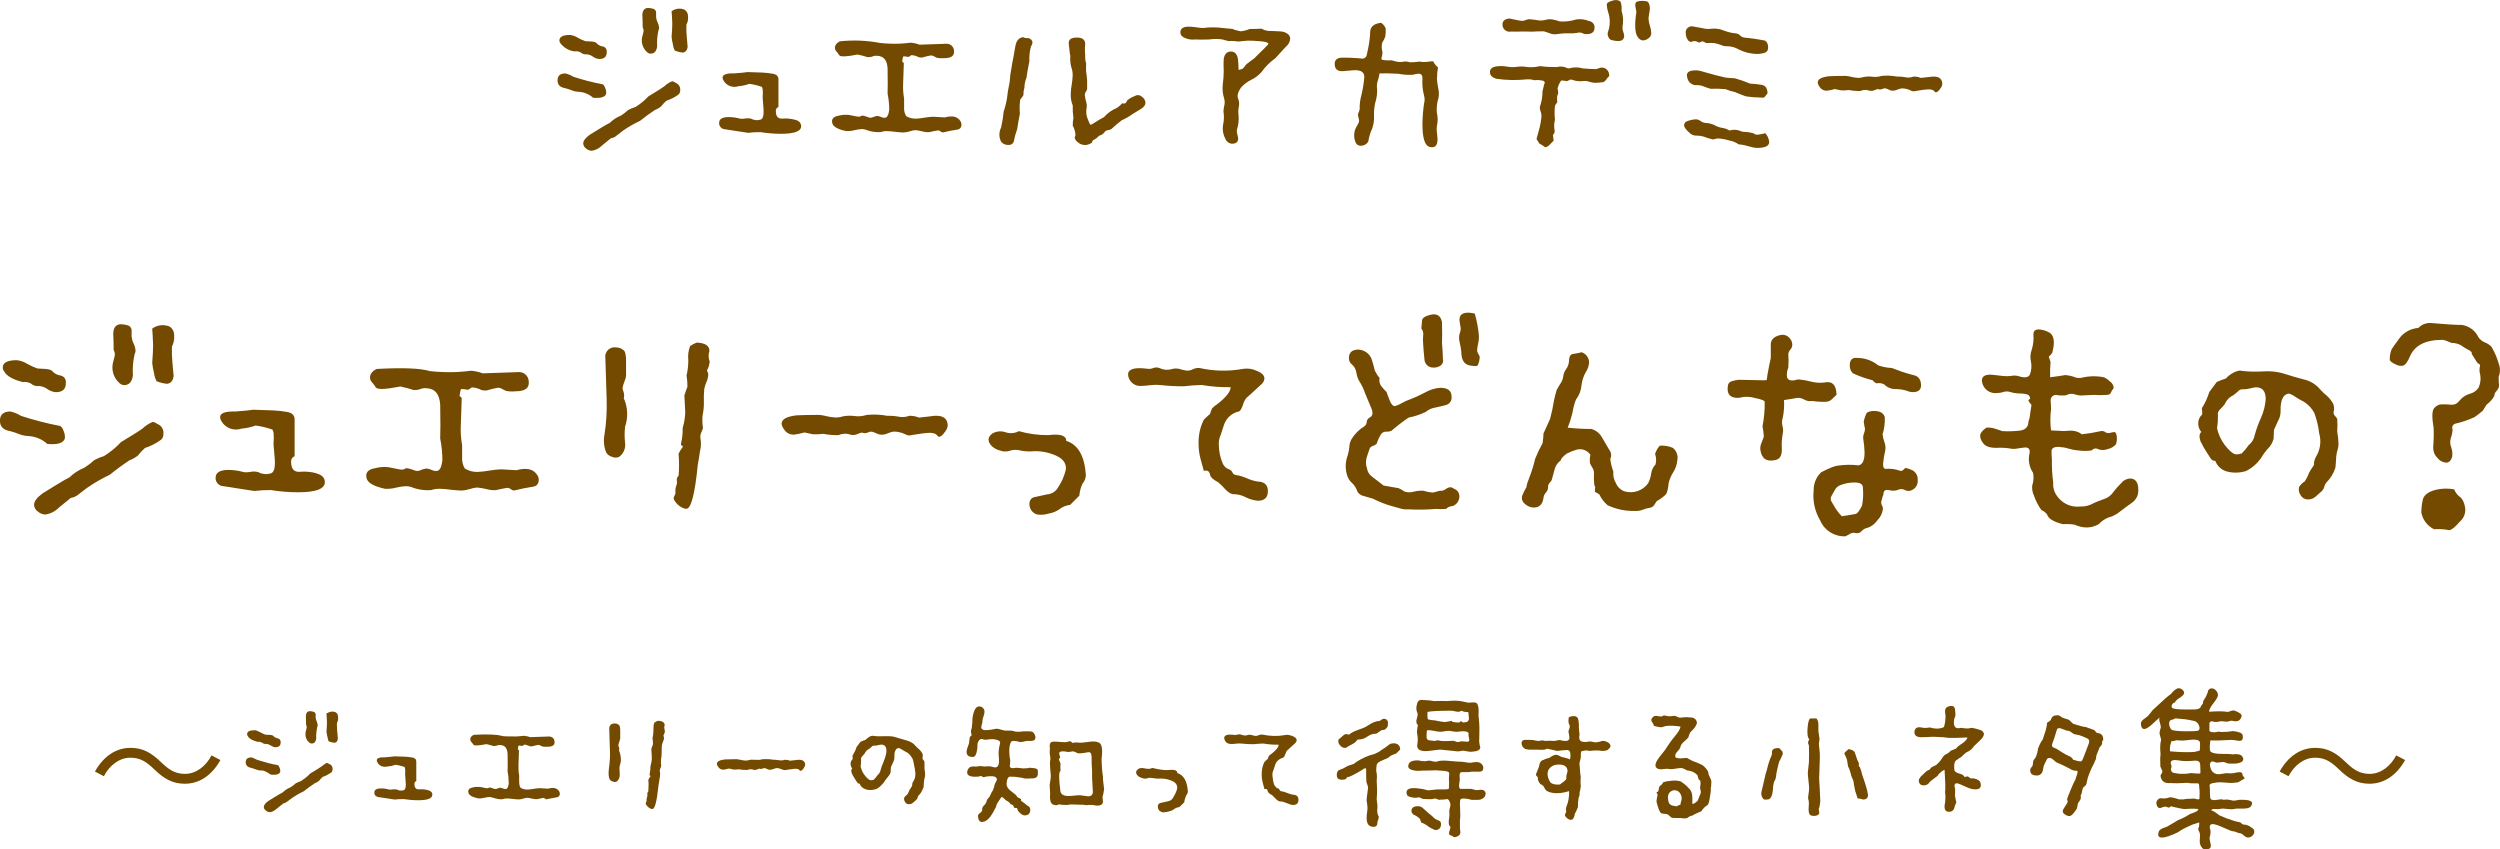 <svg xmlns="http://www.w3.org/2000/svg" width="364.95" height="124" viewBox="0 0 364.95 124"><defs><style>.cls-1{fill:#744a00;}</style></defs><g id="_レイヤー_1-2"><g id="pc-title"><path id="title-2" class="cls-1" d="m19.4,54.81c-.07-1.05.02-2.11.26-3.14.08-.16.13-.33.13-.51-.04-.36-.13-.7-.29-1.02s-.25-.67-.29-1.02v-1.02c-.07-.33-.34-.58-.67-.64-.28-.07-.57-.12-.86-.13-.73,0-1.11.45-1.15,1.34.04.81.06,1.62.06,2.43.18.29.22.64.13.96l-.26,1.02c-.2,1.07.19,2.18,1.02,2.88.18.16.4.25.64.26.73,0,1.15-.47,1.28-1.41Zm5.7-4.22c.26-.49.37-1.05.32-1.6.03-.54-.23-1.06-.7-1.34-.83-.33-1.78-.21-2.5.32.04.51.09,1.32.13,2.43,0,.55-.04,1.41-.13,2.56.05.5.13.99.26,1.47.05.43.18.84.38,1.22.49.2,1.01.33,1.54.38.6-.09.92-.53.96-1.34,0,.43-.06-.17-.19-1.79-.08-.77-.1-1.54-.07-2.31h0Zm-21.77,5.19c.39-.07.8,0,1.15.19.33.3.77.44,1.22.38.44.03.86.19,1.22.45s.78.41,1.22.45c1.02,0,1.51-.47,1.47-1.41.05-.49-.28-.93-.77-1.02-.44-.06-.84-.26-1.15-.58-.13-.21-.47-.34-1.02-.38l-1.21-.07c-.51-.18-1-.4-1.47-.67-.47-.29-.99-.48-1.54-.54-1.37,0-2.05.36-2.05,1.09,0,.19.07.37.19.51.34.69,1.26,1.22,2.75,1.6Zm6.14,8.19c.03-.34-.03-.68-.16-.99-.15-.45-.33-.71-.54-.8-1.93-.37-3.83-.86-5.7-1.47-.47-.3-.99-.51-1.54-.64-1.02,0-1.54.45-1.54,1.34s.51,1.37,1.54,1.54c.46.12.91.27,1.34.45.43.16.89.24,1.35.26,1,.07,1.95.47,2.69,1.15,1.54.13,2.39-.15,2.56-.83h0Zm13.44-2.11c-.18-.16-.4-.25-.64-.26-.55.23-1.04.55-1.47.96-.26.21-1.3.87-3.14,1.98-.74.79-1.58,1.48-2.5,2.05-.49.14-.96.34-1.41.58-.43.41-.91.77-1.41,1.09-.81.33-1.55.8-2.18,1.41-.43.21-1.13.62-2.11,1.22-.6.38-1.22.77-1.86,1.15-.81.6-1.22,1.15-1.22,1.66.02.39.22.74.54.96.31.28.71.44,1.12.45.76-.12,1.45-.48,1.98-1.02,1.02-.85,1.6-1.32,1.73-1.41.44-.06.84-.25,1.16-.54.47-.36.87-.67,1.22-.93,1.06-.73,2.17-1.37,3.33-1.92.92-.75,1.88-1.46,2.88-2.11.44-.16.85-.4,1.22-.7.3-.4.64-.76,1.02-1.09.85-.27,1.65-.68,2.37-1.22.22-.22.33-.52.32-.83.07-.66-.33-1.28-.96-1.48h0Zm23.3,7.23c-.79-.22-1.61-.29-2.43-.22-.85.07-1.28-.41-1.28-1.44-.04-.36.17-.71.51-.83v-5.38c0-.6-.37-.96-1.12-1.09-.69-.12-1.38-.2-2.08-.22l-2.82-.1c-.55.09-1.43.17-2.62.26-1.49-.04-2.24.23-2.24.83.01.21.08.4.19.58.59,1.02,1.83,1.48,2.94,1.09.7-.06,1.39-.21,2.05-.45.83.11,1.64.3,2.43.58.21.17.28.85.19,2.05,0,.17.03.6.1,1.28s.1,1.19.1,1.54c0,.94-.21,1.45-.64,1.54-.6.18-1.24.11-1.79-.19-.33-.09-.68-.11-1.02-.06-.36.08-.72.1-1.09.06-.73-.21-1.48-.32-2.24-.32-1.15,0-1.77.32-1.86.96-.12.65.31,1.28.96,1.4.02,0,.04,0,.06,0,.64.09,1.27.18,1.89.29s1.53.25,2.72.42c.81-.1,1.62-.14,2.43-.13,1.31.21,2.64.32,3.97.32,2.6,0,3.9-.49,3.9-1.47,0-.64-.41-1.07-1.22-1.28Zm32.26.32c-.55-.94-1.58-1.19-3.07-.77-.04,0-.79-.04-2.24-.13-.59.02-1.18.09-1.76.19-.56.1-1.13.17-1.7.19-.66.02-1.3-.16-1.86-.51-.29-.51-.42-1.08-.38-1.66v-1.73c-.18-.97-.24-1.96-.19-2.94.09-2.65.13-3.93.13-3.84,0-.17-.11-.3-.32-.38.04-.34.11-.69.19-1.02.28-.03.56-.01.83.06.18.05.38,0,.51-.13.08-.1.19-.17.32-.19.47.03.93.16,1.34.38.4.13.83.1,1.22-.06.38-.11.76-.19,1.15-.26.23-.02.45.03.64.16l.58.29c.46.09.94.11,1.41.06,1.32,0,1.96-.43,1.92-1.28.05-.8-.56-1.49-1.36-1.53-.04,0-.07,0-.11,0,.26,0-1.49.06-5.25.19-.55-.21-1.14-.34-1.73-.38-.64.09-1.34.15-2.11.19-1.28.05-2.56,0-3.84-.13-1.41-.43-4.01-.53-7.81-.32-.24.11-.46.26-.64.45-.18.19-.29.44-.32.7-.03.28.06.56.26.77.22.24.41.49.58.77.21.34,1.41.3,3.58-.13.65.13,1.29.3,1.92.51.34.03.68-.01.99-.13.27-.11.57-.16.86-.13,1.28.04,1.96.85,2.05,2.43.04,2.3.04,3.95,0,4.93.21,1.03.32,2.08.32,3.14-.09.85-.3,1.37-.64,1.54-.3.08-.62.04-.9-.1-.24-.11-.5-.19-.77-.22-.31.04-.62.12-.9.26-.29.13-.61.13-.9,0-.76-.29-1.2-.37-1.33-.24-.17.17-.53.19-1.09.06-.81-.17-1.24-.26-1.28-.26-.66-.09-1.34-.04-1.98.13-1.07.17-1.49.66-1.28,1.47.17.68,1.07,1.19,2.69,1.54.54.03,1.08-.02,1.6-.16.48-.12.98-.2,1.47-.22.26,0,.52.04.77.13.91.37,1.9.52,2.88.45.39-.14.8-.2,1.21-.2.54.01,1.07.06,1.6.13.53.07,1.06.11,1.6.13.42-.01.84-.09,1.25-.22.34-.12.7-.19,1.06-.22.45.03.9.11,1.34.22.46.13.93.19,1.41.16.34-.09.85-.19,1.54-.32.22-.04.44.02.61.16.13.12.3.2.48.22.95-.24,1.91-.43,2.88-.58.34-.05.62-.3.7-.64.09-.32.05-.67-.12-.96Zm25.15-16.58c-.21-.51-.24-1.08-.06-1.6,0-.77-.62-1.17-1.86-1.22-.34.13-.66.3-.96.51-.25.65-.34,1.35-.26,2.05,0,.75-.08,1.51-.26,2.24.1.55.14,1.11.13,1.66-.13.3-.28.73-.45,1.28.04.55.09,1.37.13,2.43-.02.78-.15,1.56-.38,2.3.02.69-.04,1.38-.19,2.05-.09.3-.06.47.06.51.1.02.16.11.14.21,0,.02,0,.03-.02.05-.24.29-.44.61-.58.96.09,1.06.09,2.14,0,3.2-.19.15-.29.4-.26.64.04.19.04.39,0,.58-.19.42-.25.89-.19,1.35l-.26.58c-.04.13.02.32.19.58.31.47.76.82,1.28,1.02.12.04.25.06.38.06.68,0,1.24-2.13,1.66-6.4.13-.68.23-1.34.32-1.98.17-.65.19-1.33.06-1.98-.03-.29.03-.58.16-.83.1-.2.18-.42.22-.64-.1-.59-.12-1.19-.06-1.79.14-.65.21-1.32.19-1.98-.02-.64,0-1.28.06-1.92.07-.34.18-.67.32-.99.15-.31.23-.65.26-.99,0-.25-.07-.48-.19-.7.22-.37.36-.79.38-1.22Zm-12.61,4.29c-.08-.11-.12-.25-.13-.38.04-.38.14-.74.29-1.09.16-.34.24-.71.22-1.09v-1.86c0-.85-.11-1.37-.32-1.54-.31-.29-.73-.45-1.15-.45-.74-.11-1.43.39-1.55,1.13-.02.16-.02.31,0,.47.04,1.32.11,3.33.19,6.02.05,1.71-.05,3.43-.32,5.12-.17.88-.08,1.79.26,2.62.19.3.49.52.83.61.32.15.69.16,1.02.03.66-.46,1.01-1.25.9-2.05-.09-.79-.09-1.58,0-2.37.46-1.36.4-2.85-.19-4.16.09-.34.06-.7-.07-1.02Zm44.86,3.65l-1.73.19c-.44-.19-.93-.28-1.41-.26-.49.19-1.02.23-1.54.13-.55-.11-1.11-.15-1.66-.13-.99-.19-2-.23-3.01-.13-.58.19-1.19.25-1.79.16-.58-.08-1.16-.05-1.73.06-.33.11-.68.16-1.02.16-.49-.03-.97-.1-1.44-.22-.51-.14-1.04-.19-1.57-.16-.9,0-1.79.02-2.69.06-1.45.17-2.18.58-2.18,1.22.03.28.14.55.32.77.3.53.86.85,1.47.83.52-.06,1.03-.17,1.54-.32.04,0,.45.09,1.22.26.51.03,1.03.01,1.54-.06.74.15,1.49.21,2.24.19.54-.25,1.17-.28,1.73-.06.34.08.7.05,1.02-.1.22-.1.46-.18.7-.22.13.13.41.13.83,0,.13-.09.29-.13.45-.13.25.02.49.1.7.22s.45.2.7.22c.35.03.71-.04,1.02-.19.3-.14.63-.23.96-.26.6.02,1.19.17,1.73.45.26.13.56.15.83.06.51-.09.79-.13.83-.13.51-.09,1.02-.15,1.54-.19.68-.04,1.13.09,1.34.38.09.13.17.19.26.19.26,0,.54-.23.86-.7.25-.28.4-.64.42-1.02-.08-1.11-.91-1.53-2.48-1.28Zm19.78,3.58c0-.77-.87-1.05-2.62-.83-1.45.01-2.89-.18-4.29-.58-.6.32-1.31.38-1.95.16-.62-.22-1.31-.16-1.89.16-.77.55-.79,1.19-.06,1.92.35.3.77.51,1.22.61.41.15.86.16,1.28.03.52-.18,1.07-.2,1.6-.06.53.11,1.06.15,1.6.13,1.09-.09,2.18.06,3.2.45,1.32.47,1.94,1.19,1.86,2.18-.23.99-.64,1.92-1.22,2.75-.34.53-.91.86-1.54.9-.6.13-1.18.26-1.73.38-.49.05-.85.47-.83.96-.05.74.43,1.41,1.15,1.6.55.07,1.1.03,1.63-.13.53-.09,1.05-.28,1.5-.58.48-.39,1.05-.63,1.66-.7l1.34-1.34c.05-.6.2-1.18.45-1.73.29-.34.47-.77.51-1.22-.17-2.82-1.13-4.51-2.88-5.06Zm27.97,5.95c-.55-.09-1.09-.25-1.6-.48s-1.05-.39-1.6-.48c-.23-.01-.43-.16-.51-.38-.11-.24-.32-.42-.58-.48-.35-.14-.63-.4-.8-.74-.39-.87-.59-1.81-.6-2.76-.04-.5.04-1.01.26-1.47l.44-1.34c.3-1.07,1.16-1.88,2.24-2.11.17-.04.36-.36.58-.96.09-.38.27-.72.51-1.02.13-.09.83-.73,2.11-1.92.29-.21.48-.54.51-.9,0-.47-.39-.85-1.18-1.15-.61-.28-1.29-.37-1.95-.26-2.1.38-4.25.34-6.34-.13-.34-.03-.69.04-.99.19-.29.15-.61.22-.93.19-.37-.06-.73-.15-1.09-.26-.36-.08-.74-.06-1.09.06-.6.16-1.24.09-1.79-.19-.27-.09-.56-.09-.83,0-.26.12-.55.16-.83.13-1.92-.26-2.88.02-2.88.83.01.29.1.58.26.83.36.59,1.04.92,1.73.83.26,0,.68-.03,1.28-.1.45-.06.9-.07,1.34-.03,1.17.13,2.34.2,3.52.19.87-.11,1.75-.17,2.62-.19,1.39.24,2.81.35,4.22.32,0,.64-.66,1.47-1.98,2.5-.27.17-.52.37-.74.61-.12.26-.22.53-.29.8-.31.26-.61.54-.9.83-.55,1.09-.81,2.3-.77,3.52,0,.71.08,1.42.26,2.11.3,1.07.47,1.69.51,1.86.21-.09.44-.08.64.03.16.17.26.38.29.61.07.3.46.64,1.18,1.02.39.34.75.7,1.09,1.09.47.47.87.68,1.22.64.59.02,1.18.17,1.7.45.55.28,1.15.45,1.76.51.98,0,1.47-.47,1.47-1.41,0-.89-.49-1.36-1.47-1.4Zm32-19.14c.04-.39.1-.77.19-1.15.08-.4.11-.81.06-1.22-.1-1.02-.3-2.02-.58-3.01-1.07-.26-1.77-.15-2.11.32-.09.18-.13.38-.13.58,0,.09.04.39.13.9.09.33.07.68-.06.99-.14.42-.16.88-.06,1.31.11.46.2.93.26,1.41,0,1.02.28,1.66.83,1.92.26.12.54.19.83.19.47.09.72.04.77-.13.17-.38.25-.8.26-1.22-.04-.09-.12-.22-.22-.42-.09-.15-.15-.31-.16-.48Zm-7.87-.96c.04.73.11,1.47.19,2.24.02.7.61,1.24,1.3,1.22.01,0,.03,0,.04,0,.38.02.75-.1,1.06-.32.28-.23.4-.61.29-.96,0-.51-.04-1.3-.13-2.37.04-.68.04-1.69,0-3.01-.21-1.02-.87-1.34-1.98-.96-.6.17-.91.43-.93.77-.02.34-.05.73-.1,1.15.23.29.33.66.26,1.02-.04.4-.04.81,0,1.21h0Zm4.48,21.12c-.17-.13-.37-.19-.58-.19-.23.04-.45.14-.64.29-.24.18-.54.26-.83.22-.04,0-.36.09-.96.26-.48-.02-.95-.11-1.41-.26-.47-.03-.95.01-1.41.13-.44.13-.91.13-1.34,0-.29-.19-.59-.37-.9-.51-.47-.09-1.19-.21-2.18-.38-.43-.34-.98-.77-1.66-1.28-.42-.29-.7-.74-.77-1.25-.17-.48-.19-1-.06-1.5.09-.3.23-.75.45-1.34.04-.17.2-.31.48-.42.2-.06.38-.16.54-.29.15-.49.37-.97.64-1.41.16-.23.42-.37.7-.38.28.03.57-.02.83-.13.8-.69,1.63-1.33,2.5-1.92.87-.17,1.71-.45,2.5-.83.37-.31.81-.52,1.28-.61.51-.11,1.06-.23,1.63-.38.57-.13.94-.67.86-1.25,0-.85-.55-1.28-1.66-1.28-.79.06-1.56.3-2.24.7-.67.36-1.37.68-2.08.96-.42.14-.83.32-1.22.54-.33.2-.69.36-1.06.48-.3,0-.55-.28-.77-.83-.3-.77-.45-1.17-.45-1.22-.28-.28-.55-.58-.8-.9-.24-.33-.32-.75-.22-1.15-.28-.33-.51-.7-.7-1.09-.14-.61-.31-1.21-.51-1.79-.34-.74-1.05-1.23-1.86-1.28-.94,0-1.41.41-1.41,1.22-.02.38.14.74.45.96.35.31.58.75.64,1.22.06.4.19.79.38,1.15.38.58.68,1.2.9,1.86l.96,2.3c.21.6.11,1.01-.32,1.22-.24.13-.4.37-.42.64-.01.26-.14.49-.35.64-.76.46-1.4,1.1-1.86,1.86-.2.35-.31.75-.32,1.15-.04.43-.13.86-.26,1.28-.34.93-.36,1.94-.06,2.88.13.42.37.79.7,1.09.31.28.55.63.7,1.02.13.43.49.76.93.86.49.15.97.29,1.44.42.9.46,1.84.83,2.82,1.1.13.04.51.15,1.15.32.37.12.76.17,1.15.13,1.37.08,2.74.06,4.1-.06.49.04.98.04,1.47,0,.13-.21.47-.36,1.02-.45.56-.24.92-.8.9-1.41,0-.51-.34-.96-.84-1.09Zm30.08-6.27c-.32.35-.56.76-.7,1.22.18.49.2,1.03.06,1.54-.36.38-.58.86-.64,1.38-.07.48-.22.95-.45,1.38-.79,1.08-2.18,1.54-3.46,1.15-.55-.21-1-.64-1.22-1.18-.31-.51-.45-1.11-.38-1.7-.23-.6-.38-1.22-.45-1.86.21-.41.16-.92-.13-1.28-.34-.6-.7-1.22-1.09-1.86-.33-.6-.88-1.03-1.54-1.22-1.15,0-2.31-.06-3.46-.19.29-.71.52-1.43.7-2.18.1-.66.27-1.3.51-1.92.45-.58.73-1.28.8-2.02.07-.68.28-1.35.61-1.95.3-.43.48-.94.51-1.47-.02-.67-.45-1.26-1.09-1.47-.44.12-.89.2-1.34.26-.34.09-.51.45-.51,1.09-.04.4-.18.79-.42,1.12-.23.31-.37.67-.42,1.06s-.19.75-.42,1.06c-.28.45-.46.76-.54.93-.17.6-.3,1.09-.38,1.47-.14.93-.34,1.85-.58,2.75l-.96,2.11c-.01.47-.06.94-.13,1.41-.41.74-.77,1.51-1.09,2.3-.23.98-.53,1.94-.9,2.88-.18.41-.31.84-.38,1.28-.23.37-.42.75-.58,1.15-.18.45-.03.97.36,1.26.35.34.82.54,1.31.54.81,0,1.28-.47,1.41-1.41.03-.29.15-.56.35-.77.2-.22.32-.5.32-.8-.02-.25.08-.5.26-.67.19-.21.29-.36.29-.45.13-.51.27-1.02.42-1.54.14-.49.44-.92.86-1.22.04-.26.34-.6.9-1.02.47-.24.96-.43,1.47-.58.76-.19,1.55.12,1.98.77-.1.4-.12.81-.06,1.22.09.21.19.42.32.61.15.22.24.47.26.74-.04,1.32.02,2.03.19,2.11-.04.23-.07.47-.06.7.13.09.34.21.64.38.29.61.71,1.15,1.22,1.6,1.26.58,2.64.87,4.03.83.38.02.77-.04,1.12-.19.35-.14.72-.23,1.09-.29.28-.06.52-.25.64-.51.19-.32.31-.48.35-.48.5-.27.95-.62,1.34-1.02.19-.47.3-.97.32-1.47.12-.59.35-1.15.67-1.66.34-.52.55-1.11.61-1.73.16-.69-.09-1.41-.64-1.86-.61-.26-1.27-.37-1.92-.32h0Zm24.19-6.4c.32,0,.63-.11.86-.32.23-.21.48-.45.74-.7-.04-1.45-.64-2.05-1.79-1.79-.64.08-1.29.03-1.92-.13-.59-.16-1.19-.27-1.79-.32-.22,0-.44.04-.64.13-.6.09-.96-.06-1.09-.45-.07-.48,0-.97.19-1.41.05-.66.05-1.32,0-1.98.03-.24.13-.46.29-.64s.26-.4.29-.64c.02-.47-.2-.93-.58-1.22-.33-.29-.79-.38-1.22-.26-.85.21-1.3.64-1.34,1.28v2.05c-.13.55-.3,1.41-.51,2.56-.01.23-.04.45-.1.67-.18.04-.36.05-.54.03-.68,0-1.71-.02-3.07-.06-.41-.03-.82.01-1.22.13-.51.09-.79.34-.83.77-.17,1.15.3,1.73,1.41,1.73.28,0,.56-.05.83-.13.59-.06,1.19-.01,1.76.16.92.19,1.38.37,1.38.54.02,1.2-.09,2.4-.32,3.58.11.51.17,1.02.19,1.54-.04.13-.15.41-.32.83-.15.32-.22.67-.19,1.02.17,1.32.9,1.83,2.18,1.54.68-.13,1-.68.96-1.66-.05-.73,0-1.46.13-2.18.09-.37.07-.76-.03-1.12-.11-.39-.1-.8.03-1.18.18-.86.24-1.74.19-2.62.81-.13,1.47-.23,1.98-.32.35-.01.69.08.99.26.34.2.74.26,1.12.19.66.1,1.32.14,1.99.12Zm13.89-2.82c-.07-.54-.49-.97-1.02-1.06-.6-.15-1.18-.32-1.73-.51-.55-.19-1.04-.37-1.47-.54-.68-.03-1.35-.16-1.98-.38-.87-.71-1.95-1.09-3.07-1.09-.73-.09-1.09.28-1.09,1.09-.02.43.15.85.45,1.15.93.43,1.89.77,2.88,1.02.15.19.35.35.58.45.37-.07.75-.03,1.09.13.42.44.99.69,1.6.7.6,0,1.19.08,1.76.26.27.13.57.19.86.19.94,0,1.32-.47,1.15-1.4Zm-1.41,12.74c-.26-.13-.54-.22-.83-.26-.04.04-.15.14-.32.29-.13.14-.34.18-.51.1-.64-.22-1.31-.31-1.98-.26-.3.04-.45-.19-.45-.7.06-.67.16-1.33.32-1.98.08-.42.03-.85-.13-1.25-.13-.36-.22-.74-.26-1.12.26-.81.36-1.65.32-2.5-.17-.6-.7-.9-1.6-.9-.36,0-.71.08-1.02.26-.21.4-.36.84-.45,1.28.04.37.1.73.19,1.09-.02.23-.08.46-.16.67-.1.25-.14.53-.1.8.11.66.18,1.32.19,1.98,0,1.15-.3,1.77-.9,1.86-1.04-.13-2.1-.1-3.14.06-.33.07-.65.17-.96.32-.46.19-.91.4-1.34.64-.72.68-1.11,1.64-1.09,2.62-.17,1.54.17,3.09.96,4.42.62,1.45,2.07,2.36,3.65,2.3.22-.09.44-.2.64-.32.2-.15.45-.22.7-.19.15.04.3.06.45.06.25-.02.49-.15.64-.35.23-.24.53-.4.86-.45.56-.2,1.04-.57,1.38-1.06.47-.46.77-1.07.83-1.73,0-.18-.06-.36-.16-.51-.11-.22-.12-.47-.03-.7.05-.29.14-.57.26-.83,0-.6.3-.81.9-.64.47.12.97.08,1.41-.13.31-.08.63-.03.9.13.29.13.61.13.9,0,.59-.24.96-.84.9-1.47.06-.67-.33-1.3-.96-1.54h0Zm-7.17,5.25c-.38.81-.73,1.22-1.02,1.22-.43.09-1.07.19-1.92.32-.45-.46-.84-.97-1.15-1.54l-.38-.64c-.13-.25-.12-.56.03-.8.15-.28.32-.58.51-.9.18-.31.46-.55.8-.67.65-.25,1.35-.38,2.05-.38.85,0,1.26.28,1.22.83.08.86.03,1.72-.13,2.56h0Zm38.02-3.46c-.54.51-1.03,1.07-1.47,1.66-.31.39-.74.68-1.22.83-.9.34-1.39.53-1.47.58-.6.36-1.29.54-1.98.51-1.25.15-2.48-.36-3.26-1.34l-.19-.26c-.39-.56-.57-1.24-.51-1.92-.15-1.1-.22-2.22-.19-3.33-.04-.43-.06-.85-.06-1.28.04-.38.38-.58,1.02-.58.5.03.99.11,1.47.26.46.14.93.23,1.41.26.66.1,1.33.1,1.98,0,.21-.28.59-.37.9-.19.45.18.96.18,1.41,0,.47-.09.9-.34,1.22-.7.11-.33.15-.68.13-1.02-.04-.51-.17-.77-.38-.77-.22.02-.43.07-.64.13-.19.05-.4.03-.58-.06-.23-.2-.54-.27-.83-.19-.89.2-1.78.35-2.69.45-.2-.17-.43-.3-.67-.38-.44-.14-.91-.19-1.38-.13-.4.04-.81.04-1.22,0-.6-.04-1.01-.06-1.22-.06-.13-1.02-.13-2.05,0-3.07,0-.43-.02-.85-.06-1.28-.02-.44.31-.81.75-.83,0,0,.01,0,.02,0,.48.09.98.11,1.47.06.41-.24.9-.29,1.34-.13.43.15.89.19,1.34.13.85-.04,1.3-.06,1.34-.06.62.04,1.24.04,1.86,0,.34,0,.55-.09.64-.26.09-.21.21-.42.35-.61.06-.06.1-.14.1-.22-.06-.37-.27-.69-.58-.9-.24-.24-.52-.44-.83-.58-1.08-.22-2.19-.2-3.26.06-.39.08-.79.04-1.15-.13-.39-.14-.8-.22-1.22-.26-.47.09-1.21.19-2.24.32-.02-.75,0-1.49.06-2.24-.1-.25-.18-.51-.26-.77.2-.16.38-.35.51-.58.47-1.71.23-2.73-.7-3.07-.4-.19-.84-.3-1.28-.32-.51,0-.77.23-.77.7.06.78-.02,1.56-.26,2.3-.2.55-.23,1.14-.1,1.7.13.63.07,1.29-.16,1.89-.21.43-.73.51-1.54.26-.39-.13-.81-.15-1.22-.06-.4.05-.81.05-1.22,0-1.07-.13-1.66-.19-1.79-.19-.9,0-1.3.34-1.22,1.02.16,1.08,1.16,1.82,2.24,1.66.28,0,.56-.04.83-.13.35-.13.74-.13,1.09,0,.35.1.72.17,1.09.19.98,0,1.54.13,1.66.38.13.26.15.41.06.45-.12.03-.2.14-.19.26.13.21.28.4.45.58l-.19,1.22c-.02.42-.11.83-.26,1.22,0,.81-.47,1.26-1.41,1.34-.79.08-1.58.1-2.37.06l-1.15-.38c-.39-.12-.81-.17-1.22-.13-.6.43-.9.83-.9,1.22.02.35.16.69.38.96.3.51.96.77,1.98.77.75-.05,1.5,0,2.24.13.32.04.65.02.96-.06.6-.09.94-.13,1.02-.13.51,0,.73.28.64.83-.25.99-.06,2.04.51,2.88.12.62.07,1.26-.13,1.86-.05.5.04,1.01.26,1.47.26.75.63,1.46,1.09,2.11.33.13.62.35.83.64.17.6.94,1.07,2.3,1.41.56-.04,1.11-.02,1.66.06.41.18.84.31,1.28.38.8.12,1.61-.04,2.3-.45.39-.42.87-.75,1.41-.96.64-.17,1.23-.48,1.73-.9.55-.43,1.13-.85,1.73-1.28.6-.42.94-1.12.9-1.86,0-1.11-.41-1.66-1.22-1.66-.43.04-.83.22-1.15.52Zm31.23-3.78c.02-.28.07-.56.16-.83.09-.29.15-.59.16-.9-.02-.62-.08-1.24-.19-1.86.04-.6.04-1.2,0-1.79,0-.09-.11-.25-.32-.48-.19-.16-.27-.43-.19-.67.09-.38.06-.79-.1-1.15-.23-.4-.52-.77-.86-1.09-.37-.29-.71-.61-1.02-.96-.62-.75-1.48-1.27-2.43-1.47-.68-.17-1.71-.47-3.07-.9-.94-.25-1.91-.34-2.88-.26-.96.06-1.92.04-2.88-.06-.19-.04-.38-.06-.58-.06-.74.17-1.42.58-1.92,1.15-.46.14-.91.32-1.34.51-.04.04-.41.53-1.09,1.47-.25.84-.62,1.63-1.09,2.37.05.3.07.6.06.9-.39.34-.6.83-.58,1.34,0,.45.16.88.45,1.22-.3.26-.34.7-.13,1.34.29.62.64,1.22,1.02,1.79.17.26.33.5.48.74.14.23.4.37.67.35.28.75.9,1.32,1.66,1.54.92.25,1.9.23,2.82-.06.87-.43,1.61-1.07,2.18-1.86.29-.51.63-.98,1.02-1.41.41-.4.7-.91.83-1.47,0-.26.02-.68.06-1.28.04-.09.23-.51.58-1.28.25-.43.38-.91.38-1.41-.04-1.49.3-2.35,1.02-2.56.21-.09.6.06,1.15.45.39.26.8.49,1.22.7.65.4,1.19.98,1.54,1.66.35.95.59,1.94.7,2.94.35,1.19.16,2.48-.51,3.52-.18.36-.26.75-.26,1.15-.26.35-.49.71-.7,1.09-.16.45-.37.88-.64,1.28-.34.21-.62.49-.83.83-.09.42,0,.86.26,1.22.21.36.6.58,1.02.58.42.02.84-.13,1.15-.42.3-.28.6-.54.9-.8.17-.17.29-.38.35-.61.06-.22.15-.43.29-.61.61-.61,1.07-1.35,1.34-2.18.04-.38.09-.95.13-1.72Zm-11.9-3.14c-.09.61-.41,1.16-.9,1.54-.3.44-.64.85-1.02,1.22-.25.08-.51.12-.77.13-.43,0-1-.47-1.73-1.41-.52-.71-.89-1.51-1.09-2.37.1-.66.14-1.32.13-1.98-.09-.26.03-.54.35-.86.22-.21.42-.43.61-.67.25-.59.7-1.07,1.28-1.34.24-.18.48-.37.7-.58.17-.21.43-.32.7-.29.36.01.71-.03,1.06-.13.28-.09.57-.14.86-.16.94,0,1.41.58,1.41,1.73-.07.95-.31,1.88-.7,2.75-.36.79-.66,1.6-.89,2.44h0Zm35.58-8.39c.27-.66.27-1.39,0-2.05-.24-.83-.59-1.62-1.02-2.37-.27-.28-.6-.5-.96-.64-.39-.15-.73-.42-.96-.77-.46-.97-1.37-1.64-2.43-1.79-.94,0-2.37-.09-4.29-.26-.76-.11-1.52.15-2.05.7-1.05.08-2.03.59-2.69,1.41-.81,1.11-1.22,1.69-1.22,1.73-.19.49-.28,1.01-.26,1.54.09.21.37.43.86.64.32.19.69.26,1.06.19.34-.09.68-.53,1.02-1.34.68-1.62,2.26-2.43,4.74-2.43.24.02.48.08.7.19.3.13.51.21.64.26.47,0,.93.1,1.34.32.32.24.67.45,1.02.64.47.21.66.43.58.64.17.26.43.66.77,1.22.06.1.15.18.26.22.12.05.19.16.19.29-.08.31-.1.64-.06.96.22.76.16,1.58-.19,2.3-.3.4-.73.7-1.22.83-.44.12-.84.34-1.18.64-.19.21-.39.43-.61.64-.24.23-.57.34-.9.32-.47-.04-.91-.06-1.34-.06-.47-.02-.93.2-1.22.58-.3.38-.32,1.34-.06,2.88.04.94.01,1.88-.06,2.82-.02.56.18,1.1.58,1.5.3.42.77.69,1.28.74.43,0,.73-.28.9-.83.08-.47.03-.96-.13-1.41-.17-.43-.19-.9-.06-1.34.15-.41.24-.84.26-1.28-.14-.31,0-.67.31-.8.02-.01.05-.02.08-.03.97-.22,1.91-.54,2.82-.96.43-.29.83-.61,1.22-.96.13-.21.3-.49.51-.83.46-.35.86-.78,1.15-1.28,0-.28.12-.54.32-.74.2-.2.33-.46.38-.74-.05-.42-.07-.84-.06-1.26h0Zm-5.57,17.54c-.41-.28-.73-.68-.9-1.15-.89-.17-1.81-.15-2.69.06-1.15.3-1.79.81-1.92,1.54-.13.59-.19,1.19-.19,1.79.2,1.06.89,1.96,1.86,2.43.6-.04,1.2-.02,1.79.06.15.04.3.06.45.06.3,0,.81-.42,1.54-1.25.65-.56.92-1.44.7-2.27-.08-.48-.3-.92-.63-1.28Z"/><path id="sub" class="cls-1" d="m95.93,6.78c-.05-.79.02-1.58.19-2.35.06-.12.1-.25.1-.38-.03-.27-.1-.53-.22-.77s-.19-.5-.22-.77v-.77c-.05-.25-.25-.44-.5-.48-.21-.06-.43-.09-.65-.1-.54,0-.83.34-.86,1.01.03.61.05,1.22.05,1.82.13.22.17.48.1.72l-.19.77c-.15.81.14,1.63.77,2.16.13.12.3.19.48.19.54,0,.85-.35.95-1.05Zm4.27-3.17c.2-.37.28-.79.24-1.2.02-.41-.18-.8-.53-1.01-.62-.25-1.33-.16-1.87.24.03.38.07.99.1,1.82,0,.42-.03,1.06-.1,1.92.03.37.1.74.19,1.1.04.32.13.63.29.91.37.15.76.25,1.15.29.45-.07.69-.4.72-1.01,0,.32-.05-.13-.14-1.34-.06-.57-.07-1.15-.05-1.73h0Zm-16.32,3.89c.3-.05.6,0,.86.14.25.22.58.33.91.29.33.03.64.14.91.34s.58.31.91.34c.77,0,1.13-.35,1.1-1.06.04-.37-.21-.7-.58-.77-.33-.04-.63-.2-.86-.43-.1-.16-.35-.26-.77-.29l-.91-.05c-.38-.13-.75-.3-1.1-.5-.35-.22-.74-.36-1.15-.41-1.02,0-1.54.27-1.54.82,0,.14.06.28.14.38.5.66,1.24,1.1,2.06,1.2Zm4.61,6.14c.02-.25-.02-.51-.12-.74-.11-.33-.25-.53-.41-.6-1.45-.27-2.87-.64-4.27-1.1-.35-.22-.74-.38-1.15-.48-.77,0-1.15.34-1.15,1.01s.38,1.02,1.15,1.15c.34.09.68.2,1.01.34.32.12.66.18,1.01.19.75.05,1.46.36,2.02.86,1.15.1,1.79-.11,1.92-.62Zm10.08-1.58c-.13-.12-.3-.19-.48-.19-.41.17-.78.41-1.1.72-.19.16-.98.66-2.35,1.49-.55.59-1.18,1.11-1.87,1.54-.37.11-.72.25-1.06.43-.33.3-.68.58-1.06.82-.61.24-1.16.6-1.63,1.06-.32.16-.85.46-1.58.91-.45.29-.91.58-1.39.86-.61.45-.91.86-.91,1.25.02.29.17.56.41.72.23.21.53.33.84.34.57-.09,1.09-.36,1.49-.77.77-.64,1.2-.99,1.3-1.06.32-.04.63-.19.86-.41.35-.27.66-.51.91-.7.79-.55,1.63-1.03,2.5-1.44.69-.56,1.41-1.09,2.16-1.58.33-.12.64-.3.91-.53.23-.3.48-.57.77-.82.63-.21,1.23-.51,1.77-.91.16-.17.25-.39.24-.62.05-.49-.25-.95-.72-1.1Zm17.47,5.42c-.59-.16-1.21-.22-1.82-.17-.64.05-.96-.31-.96-1.08-.03-.27.13-.53.38-.62v-4.03c0-.45-.28-.72-.84-.82-.52-.09-1.04-.15-1.56-.17l-2.11-.07c-.42.07-1.07.13-1.97.19-1.12-.03-1.68.18-1.68.62,0,.15.06.3.14.43.44.77,1.37,1.11,2.21.82.52-.04,1.04-.15,1.54-.34.62.08,1.23.22,1.82.43.16.13.21.64.14,1.54,0,.13.02.45.07.96s.07.9.07,1.15c0,.7-.16,1.09-.48,1.15-.45.13-.93.08-1.34-.14-.25-.07-.51-.08-.77-.05-.27.06-.54.08-.82.05-.55-.16-1.11-.24-1.68-.24-.87,0-1.33.24-1.39.72-.09.49.23.96.72,1.05.02,0,.03,0,.05,0,.48.07.95.14,1.42.22.46.08,1.14.18,2.04.31.6-.08,1.21-.11,1.82-.1.98.16,1.98.24,2.98.24,1.95,0,2.93-.37,2.93-1.1,0-.48-.3-.8-.91-.96Zm24.19.24c-.42-.7-1.18-.9-2.3-.58-.03,0-.59-.03-1.68-.1-.44.02-.88.06-1.32.14-.42.08-.85.13-1.27.14-.49.01-.98-.12-1.39-.38-.21-.38-.31-.81-.29-1.25v-1.3c-.13-.73-.18-1.47-.14-2.21.07-1.98.1-2.94.1-2.88,0-.13-.08-.22-.24-.29.03-.26.08-.52.14-.77.21-.03.42,0,.62.05.14.04.28,0,.38-.1.06-.08.15-.13.24-.14.35.02.7.12,1.01.29.3.09.62.08.91-.05.28-.08.57-.14.86-.19.17-.02.34.03.48.12l.43.22c.35.07.7.08,1.06.05.99,0,1.47-.32,1.44-.96.04-.6-.42-1.11-1.02-1.15-.03,0-.05,0-.08,0,.19,0-1.12.05-3.94.14-.42-.16-.86-.26-1.3-.29-.48.07-1.01.11-1.58.14-.96.04-1.92,0-2.88-.1-1.93-.37-3.9-.45-5.86-.24-.18.08-.34.19-.48.34-.14.14-.22.33-.24.53-.03.21.04.42.19.58.16.18.31.37.43.58.16.26,1.06.22,2.69-.1.49.1.97.23,1.44.38.25.02.51-.01.74-.1.2-.09.43-.12.65-.1.96.03,1.47.64,1.54,1.82.03,1.73.03,2.96,0,3.7.16.77.24,1.56.24,2.35-.07.64-.23,1.02-.48,1.15-.23.06-.46.03-.67-.07-.18-.08-.38-.14-.58-.17-.23.03-.46.09-.67.19-.21.1-.46.1-.67,0-.58-.22-.91-.29-1.01-.19-.13.13-.4.14-.82.05-.61-.13-.93-.19-.96-.19-.5-.06-1-.03-1.49.1-.8.13-1.12.49-.96,1.1.13.51.8.9,2.02,1.15.4.02.81-.02,1.2-.12.36-.09.73-.15,1.1-.17.2,0,.39.04.58.1.68.28,1.42.39,2.16.34.29-.1.6-.15.91-.14.4.01.8.05,1.2.1s.8.09,1.2.1c.32-.01.63-.07.94-.17.26-.09.52-.15.79-.17.34.02.68.08,1.01.17.34.1.7.14,1.06.12.26-.07.64-.15,1.15-.24.16-.03.33.01.46.12.1.09.23.15.36.17.71-.18,1.43-.33,2.16-.43.26-.03.47-.23.53-.48.06-.24.03-.49-.1-.71Zm9.12-12.29c-.64.07-1.02.55-1.15,1.44-.22,1.31-.35,2-.38,2.06-.07.48-.18,1.15-.34,2.02-.02.57-.09,1.14-.22,1.7-.11.51-.19,1.04-.24,1.56-.1.7-.27,1.39-.5,2.06-.08.79-.2,1.58-.38,2.35-.33.65-.33,1.42,0,2.06.25.32.65.5,1.06.48.32.04.63-.14.77-.43.13-.65.3-1.29.53-1.92.07-.51.19-1.25.38-2.21-.06-.69-.04-1.38.05-2.06.18-.21.35-.43.48-.67-.02-.36.03-.72.14-1.06,0-.49.09-.99.29-1.44.07-.54.21-1.36.43-2.45-.04-.73.04-1.46.24-2.16.22-.35.27-.62.14-.82-.14-.24-.39-.39-.67-.38-.22.02-.44-.03-.63-.14Zm16.51,8.5c-.83.32-1.3.62-1.39.89-.1.27-.32.36-.67.26-.24.29-.53.54-.86.72-.68.29-1.29.74-1.78,1.3-.38.19-.93.51-1.63.96-.09.08-.21.13-.34.14-.07,0-.2-.28-.41-.84-.2-.48-.26-1-.17-1.51.06-.32.05-.65-.05-.96-.09-.32-.15-.64-.19-.96-.03-.19.03-.38.14-.53.1-.12.17-.27.19-.43v-1.2c-.02-.42-.07-.84-.14-1.25-.03-.42-.03-.83,0-1.25-.12-.4-.17-.83-.14-1.25-.06-.53-.06-1.06,0-1.58,0-.64-.4-.96-1.2-.96-.87,0-1.27.3-1.2.91.13,1.38.21,1.92.24,1.63-.07.61-.03,1.23.14,1.82.13.37.2.76.19,1.15-.02.45-.06.9-.14,1.34s-.13.89-.14,1.34c-.03.59.07,1.18.29,1.73-.02.61.01,1.22.1,1.82-.07.38-.11.77-.1,1.15.15.21.24.45.29.7.08.24.12.49.1.74-.06.08-.1.18-.1.29,0,.26.24.54.72.86.57.32,1.27.26,1.78-.14.04-.12.09-.23.14-.34.35-.15.66-.38.91-.67.3-.06.58-.23.77-.48.12-.19.31-.31.53-.34.17-.01.33-.06.48-.14.49-.46,1-.9,1.54-1.3.56-.24,1.09-.55,1.58-.91.38-.22.79-.47,1.22-.74.43-.27.65-.57.65-.89-.01-.35-.19-.67-.48-.86-.22-.23-.55-.33-.86-.24h0Zm21.41-9.31c-.16-.03-.74-.07-1.73-.1-.49.03-.97-.09-1.39-.34-.38.03-.96.05-1.73.05-.43.19-.88.3-1.34.34-.83-.19-1.18-.3-1.06-.34-.03,0-.53-.05-1.49-.14-.97-.13-1.96-.13-2.93,0-.13,0-.44-.03-.94-.1-.37-.06-.75-.09-1.13-.1-.9,0-1.3.34-1.2,1.01.07.32.35.56.84.72.42.15.87.2,1.32.14.45.03,1.14.03,2.06,0,.64-.1,1.28-.1,1.92,0,.19.07.5.15.91.24.29-.03.58-.03.86,0,.36.07.74.07,1.1,0,.54-.07,1.09-.09,1.63-.05,1.63.07,2.35.24,2.16.53-.13.16-.82.85-2.06,2.06-.29.19-.69.5-1.2.91-.13.24-.31.45-.53.62-.18.04-.36.09-.53.14,0-.55-.04-1.09-.1-1.63-.13-.7-.46-1.06-1.01-1.06-.58,0-.93.35-1.06,1.06-.04.58-.04,1.15,0,1.73,0,.67-.05,1.35-.14,2.02-.08.68-.01,1.37.19,2.02.1.31.12.64.05.96-.08.31-.13.64-.14.96.11.64.09,1.29-.05,1.92-.03.19-.05.38-.05.58,0,.52.13,1.03.38,1.49.15.41.53.69.96.72.61,0,.91-.26.91-.77-.02-.2-.06-.39-.12-.58-.07-.22-.1-.45-.07-.67.23-.71.31-1.46.24-2.21-.06-.4-.04-.81.05-1.2.08-.39.04-.79-.1-1.15-.19-.38-.06-.91.38-1.58.43-.49.95-.89,1.54-1.18.57-.27,1.07-.66,1.49-1.13.55-.78,1.24-1.46,2.02-2.02.32-.35.83-.91,1.54-1.68.36-.28.59-.7.62-1.15,0-.5-.36-.85-1.09-1.04h0Zm22.51,6.72c0-.5.05-1,.14-1.49-.3-.26-.54-.57-.72-.91-.13,0-.46.03-1.01.1-.32.03-.64.02-.96-.05-.48.08-.96.11-1.44.1-.26-.1-.54-.13-.82-.1-.27.06-.54.08-.82.05-.34-.05-.68-.13-1.01-.24-.25.03-.51.03-.77,0-.48,0-.72-.08-.72-.24.02-.14.06-.27.1-.41.06-.19.08-.4.05-.6-.13-.45-.13-.94,0-1.39.2-.26.34-.55.43-.86.06-.38.07-.77.05-1.15-.13-.34-.36-.63-.67-.82-.93.1-1.46.48-1.58,1.15-.03.84-.12,1.68-.29,2.5-.07.35-.14.7-.22,1.03-.04.3-.29.53-.6.55-1.05-.11-2.11-.16-3.17-.14-.61.07-.91.37-.91.91,0,.73.38,1.09,1.15,1.06.13,0,.42-.02.86-.07s.78-.07,1.01-.07c.9,0,1.33.35,1.3,1.06-.09,1.02-.27,2.03-.53,3.02-.11.52-.16,1.05-.14,1.58-.05.25-.13.49-.24.72-.03.17,0,.34.05.5.05.16.08.33.1.5-.01.19-.08.37-.19.53-.16.29-.26.46-.29.53-.32.68-.32,1.48,0,2.16.13.27.42.44.72.43.45.01.88-.23,1.1-.62.07-.46.19-.91.34-1.34.38-.76.55-1.6.5-2.45-.03-.8.07-1.59.31-2.35.15-.64.19-1.31.1-1.97.02-.32.08-.63.19-.94.1-.29.17-.58.19-.89.61-.03,1.54-.02,2.78.05.71.14,1.44.19,2.16.14.31-.11.63-.16.96-.14.26.07.38.29.38.67-.06.86.02,1.71.24,2.54.1.36.1.74,0,1.1-.14.94-.22,1.88-.24,2.83-.03,2.21.33,3.39,1.1,3.55.73.16,1.1-.21,1.1-1.1-.01-.37-.05-.74-.1-1.1-.03-.27-.03-.55,0-.82.16-.66.16-1.35,0-2.02-.06-.71.02-1.43.24-2.11.09-.49.08-1-.05-1.49-.09-.49-.16-.99-.19-1.5h0Zm30.87-8.54c.01-.27.04-.55.1-.82.05-.25.09-.51.1-.77,0-.34-.1-.68-.29-.96-.53-.17-1.1-.17-1.63,0-.19.13-.26.37-.19.72.1.48.14.74.14.77-.29,1.89-.22,3.12.22,3.7.43.58.97.61,1.61.1.23-.17.35-.44.34-.72-.02-.35-.08-.7-.19-1.03-.11-.32-.18-.65-.2-.99Zm-3.8,1.15c.16-.8.11-1.63-.14-2.4.06-.44,0-.88-.14-1.3-.38-.35-.99-.32-1.82.1-.13.07-.19.21-.19.43.03.33.09.65.19.96.08.25.15.51.19.77.12.71.05,1.44-.19,2.11-.1.26-.08.55.05.79.08.24.28.41.53.46.77.19,1.3.16,1.58-.1.12-.15.19-.33.19-.53-.02-.2-.07-.41-.14-.6-.09-.22-.12-.46-.1-.69Zm-15.55.67c.54-.03,1.34-.03,2.4,0,.38-.03.94-.05,1.68-.05.13.03.42.13.86.29.27.12.57.17.86.14.64-.1,1.29-.15,1.94-.14.38.03.75.01,1.13-.05.35-.12.75-.07,1.06.14,1.02.13,1.54-.18,1.54-.91.03-.47-.3-.89-.77-.96-.61-.25-1.27-.34-1.92-.24-.76.25-1.56.34-2.35.29-.36-.12-.73-.22-1.1-.29-.33-.06-.66-.04-.98.05-.3.09-.62.12-.94.1-.49-.09-.99-.15-1.49-.19-.19.02-.38.07-.55.14-.2.09-.43.12-.65.1-1.22-.22-1.71-.34-1.49-.34-.8,0-1.2.3-1.2.91,0,.35.18.68.48.86.21.14.47.19.72.14h.76Zm12.91,5.32c-.25-.1-.52-.1-.77,0-.21.11-.44.16-.67.14-.38,0-.96-.03-1.73-.1-.64-.19-1.33-.19-1.97,0-.21,0-.42-.06-.6-.17-.4-.12-.82-.13-1.22-.02-.82.01-1.64-.03-2.45-.14-.58.15-1.18.2-1.78.14-.62-.11-1.25-.11-1.87,0-.34.03-.69.01-1.03-.05-.31-.05-.62-.09-.94-.1-.8,0-1.3.13-1.49.38-.13.13-.2.3-.19.48,0,.51.34.85,1.01,1.01,1.35.19,2.72.22,4.08.1.47-.07.94-.04,1.39.1.45-.06.91-.02,1.34.1.14.08.21.23.19.38,0-.26-.11.13-.34,1.15,0,.67-.09,1.33-.29,1.97-.06.14-.09.28-.1.43.02.21.07.42.14.62.09.23.12.48.1.72-.05.48-.13.96-.24,1.44-.1.42-.26,1.01-.48,1.78.03.07.18.29.43.67.3.13.57.31.82.53.26-.04.51-.17.67-.38l.58-.58-.1-.82c.05-.09.11-.18.17-.26.08-.12.11-.27.07-.41-.1-.53-.08-1.07.05-1.58-.07-.67-.07-1.35,0-2.02.08-.19.2-.37.34-.53-.07-.67-.02-1.09.14-1.25,0-.26-.04-.52-.1-.77.11-.41.28-.8.53-1.15.28,0,.55.03.82.1.13-.05.26-.1.38-.17.13-.08.29-.09.43-.02.47.17.97.23,1.46.19.32-.06.65-.04.96.07.27.09.55.15.84.17.42,0,.83-.04,1.25-.1.19-.08.35-.23.46-.41.11-.17.25-.33.41-.46.05-.51-.23-1-.71-1.2h0Zm12.82-3.89c.27-.1.57-.06.82.1.12.07.26.07.38,0,.11-.09.25-.13.38-.1l.48.24c.38-.03.77-.03,1.15,0,.35.06.68.15,1.01.29.31.14.66.2,1.01.17.54.03,1.07.18,1.54.46.83.42,1.75.65,2.69.67.34,0,.68-.05,1.01-.14.51-.13.7-.51.58-1.15-.04-.27-.2-.52-.43-.67-.03,0-.3-.05-.79-.14-.5-.1-1.22-.19-2.18-.29-.25-.02-.48-.13-.65-.31s-.4-.29-.65-.31c-.59-.05-1.17-.19-1.73-.41-.59-.25-1.24-.34-1.87-.26-.44.06-.88.02-1.3-.1-.77-.13-1.22-.21-1.34-.24-.48-.1-.95.21-1.05.69-.02.1-.02.21,0,.32,0,.33.1.66.29.94.12.25.42.37.68.27h0Zm8.4,6.14c-.72-.31-1.45-.56-2.21-.77-.29,0-.74-.03-1.34-.1-.77-.16-1.92-.46-3.46-.91-.29-.1-.6-.15-.91-.14-1.02,0-1.42.35-1.2,1.06.11.67.71,1.15,1.39,1.1.37-.01.74.06,1.08.22.3.12.62.23.94.31.72-.03,1.44-.01,2.16.05.45.19.91.33,1.39.43.35.16.88.37,1.58.62.79.12,1.6.18,2.4.19.17.04.35-.04.43-.19l.34-.43c0-.73-.29-1.15-.86-1.25-.57-.09-1.15-.15-1.72-.18h0Zm2.26,7.25c-.28.09-.57.15-.86.19-.42.07-.67.02-.77-.14-.48-.15-.98-.23-1.49-.24-.15,0-.3-.03-.43-.1-.53-.24-1.13-.27-1.68-.1-.29-.19-.62-.31-.96-.36-.31-.05-.62-.14-.91-.26-.48-.29-1.02-.46-1.58-.48-.28-.02-.55-.12-.77-.29-.22-.17-.49-.26-.77-.24-.46.04-.92.15-1.34.34-.17.12-.28.32-.29.53,0,.29.32.7.96,1.25.28.19.6.28.94.26.3,0,.6.04.89.12.45.18.92.32,1.39.43.13,0,.26-.03.38-.07s.25-.07.38-.07c.58.03,1.15.14,1.7.31.48.08.93.27,1.32.55.57.05,1.13.17,1.68.34.56.19,1.15.23,1.73.14.7-.1,1.06-.37,1.06-.82-.05-.48-.25-.93-.57-1.29h0Zm24-8.21l-1.3.14c-.33-.14-.69-.21-1.06-.19-.37.14-.77.18-1.15.1-.41-.08-.83-.12-1.25-.1-.74-.14-1.5-.18-2.26-.1-.43.14-.89.18-1.34.12-.43-.06-.87-.04-1.3.05-.25.08-.51.12-.77.12-.36-.02-.73-.08-1.08-.17-.38-.1-.78-.14-1.18-.12-.67,0-1.34.02-2.02.05-1.09.13-1.63.43-1.63.91.02.21.1.41.24.58.22.4.65.64,1.1.62.39-.04.78-.13,1.15-.24.03,0,.34.06.91.19.38.03.77,0,1.15-.05.55.11,1.12.16,1.68.14.41-.19.88-.21,1.3-.05.26.06.53.04.77-.07.17-.08.35-.13.53-.17.1.1.3.1.62,0,.1-.07.22-.1.34-.1.19.02.37.07.53.17s.34.15.53.17c.26.02.53-.03.77-.14.23-.1.47-.17.72-.19.45.01.9.13,1.3.34.19.1.42.11.62.05.38-.07.59-.1.62-.1.38-.07.77-.11,1.15-.14.51-.03.85.06,1.01.29.07.1.13.14.19.14.19,0,.41-.18.65-.53.19-.21.3-.48.31-.77-.06-.82-.68-1.14-1.86-.95h0Z"/><g><path class="cls-1" d="m32.18,110.95c-1.26,2.26-3.1,3.46-5.2,3.46-1.8,0-3.06-.74-4.46-2.1-1.1-1.06-2-1.7-3.48-1.7-1.62,0-3.04,1.1-3.88,2.7l-1.3-.68c1.26-2.26,3.1-3.46,5.2-3.46,1.8,0,3.06.74,4.46,2.1,1.1,1.06,2.02,1.7,3.48,1.7,1.62,0,3.04-1.1,3.88-2.7l1.3.68Z"/><path class="cls-1" d="m39.54,113.09c-.63-.45-1.11-.66-1.43-.61-.2,0-.44-.04-.71-.14-.36-.14-.6-.21-.71-.24-.54-.09-.82-.36-.82-.82,0-.48.27-.71.82-.71.11,0,.39.11.82.34,1.31.41,2.32.67,3.03.78.11.05.21.19.29.43.08.24.11.41.08.53-.09.36-.54.51-1.36.44Zm-3.37-5.64c-.07-.09-.1-.18-.1-.27,0-.38.36-.58,1.09-.58.18,0,.45.1.82.29.36.19.62.31.78.36l.65.03c.29.02.48.09.54.2.07.11.27.22.61.31.27.07.41.25.41.54.02.5-.24.75-.78.75-.18,0-.4-.08-.65-.24-.25-.16-.46-.24-.65-.24-.25.02-.46-.04-.65-.2-.27-.11-.48-.15-.61-.1-.79-.2-1.28-.49-1.46-.85Zm12.38,4.86c0,.18-.06.33-.17.44-.54.36-.96.58-1.26.65-.27.25-.45.44-.54.58-.27.2-.49.33-.65.37-.7.48-1.21.85-1.53,1.12-.66.32-1.25.66-1.77,1.02-.18.14-.4.3-.65.49-.25.19-.45.29-.61.29-.07.05-.37.29-.92.75-.43.36-.78.54-1.05.54-.2,0-.4-.08-.6-.24-.19-.16-.29-.33-.29-.51,0-.27.22-.57.65-.88.34-.2.67-.41.99-.61.52-.32.9-.53,1.12-.65.36-.34.75-.59,1.16-.75.34-.23.59-.42.75-.58.32-.16.57-.26.75-.31.61-.41,1.05-.77,1.33-1.09.97-.59,1.53-.94,1.67-1.05.43-.34.69-.51.78-.51.11,0,.23.05.34.14.34.11.51.37.51.78Zm-3.06-3.77c-.11,0-.23-.05-.34-.14-.43-.34-.61-.85-.54-1.53.04-.18.09-.36.14-.54.05-.2.02-.37-.07-.51,0-.43-.01-.86-.03-1.29.02-.48.23-.71.61-.71.11,0,.27.02.46.07.19.05.31.16.36.34v.54c0,.11.05.29.15.54.1.25.15.43.15.54,0,.09-.02.18-.07.27-.14.7-.18,1.26-.14,1.67-.07.5-.29.75-.68.75Zm3.74-1.77c.07.86.1,1.18.1.95-.02.43-.19.67-.51.71-.16,0-.43-.07-.82-.2-.05-.02-.11-.24-.2-.65-.09-.41-.14-.67-.14-.78.05-.61.07-1.07.07-1.36-.02-.59-.05-1.02-.07-1.29.5-.29.94-.35,1.33-.17.23.11.35.35.37.71.02.32-.03.6-.17.85-.02.05-.01.45.03,1.22Z"/><path class="cls-1" d="m63.1,116.04c0,.52-.69.78-2.07.78-.7,0-1.41-.06-2.11-.17-.57,0-1,.02-1.29.07-.63-.09-1.12-.16-1.44-.22-.33-.06-.66-.11-1-.15-.41-.11-.59-.36-.54-.75.05-.34.37-.51.99-.51.41,0,.8.06,1.19.17.11.02.31.01.58-.03.23-.02.41-.01.54.03.29.16.61.19.95.1.23-.05.34-.32.34-.82,0-.18-.02-.45-.05-.82-.03-.36-.05-.59-.05-.68.04-.63.01-1-.1-1.09-.57-.18-1-.28-1.29-.31-.39.14-.75.22-1.09.24-.73.16-1.25-.03-1.56-.58-.07-.11-.1-.21-.1-.31,0-.32.4-.46,1.19-.44.63-.05,1.1-.09,1.39-.14.66.02,1.16.04,1.5.05.34.01.71.05,1.1.12.4.07.59.26.59.58v2.86c-.18.07-.27.22-.27.44,0,.54.23.8.68.77.45-.03.89,0,1.31.12.42.11.63.34.63.68Z"/><path class="cls-1" d="m81.7,116.04c-.07.2-.19.32-.37.34-1.11.2-1.62.31-1.53.31-.07,0-.15-.04-.25-.12s-.21-.11-.32-.08c-.36.07-.64.12-.82.17-.16.02-.41,0-.75-.08-.34-.08-.58-.12-.71-.12-.11,0-.3.04-.56.12-.26.08-.48.12-.66.12s-.46-.02-.85-.07c-.39-.04-.67-.07-.85-.07-.25,0-.46.03-.65.1-.29.07-.8-.01-1.53-.24-.14-.04-.27-.07-.41-.07-.16,0-.42.04-.78.12-.36.08-.65.11-.85.08-.86-.18-1.34-.45-1.43-.82-.11-.43.11-.69.68-.78.11-.07.46-.09,1.05-.07.02,0,.25.05.68.14.29.07.49.06.58-.03.07-.07.31-.02.71.14.18.07.34.07.48,0,.23-.09.39-.14.48-.14.07,0,.2.04.41.12.2.08.36.1.48.05.18-.09.29-.36.34-.82-.02-.75-.08-1.3-.17-1.67.02-.52.02-1.39,0-2.62-.05-.84-.41-1.27-1.09-1.29-.09-.02-.24,0-.46.07-.22.07-.39.09-.53.07-.61-.18-.95-.27-1.02-.27-1.16.23-1.79.25-1.9.07,0-.02-.1-.16-.31-.41-.11-.14-.16-.27-.14-.41.02-.16.08-.28.17-.37.02-.04.14-.12.34-.24,2.02-.11,3.4-.06,4.15.17.11.05.79.07,2.04.07.41-.02.78-.06,1.12-.1.41.04.71.11.92.2,1.99-.07,2.92-.1,2.79-.1.5.05.76.32.78.82.02.45-.32.68-1.02.68-.27.02-.52.01-.75-.03-.05-.02-.15-.07-.31-.15-.16-.08-.27-.11-.34-.09-.05,0-.25.05-.61.14-.25.09-.46.1-.65.03-.39-.16-.62-.23-.71-.2-.05,0-.1.03-.17.1s-.16.09-.27.07c-.25-.04-.4-.06-.44-.03-.05.18-.08.36-.1.54.11.05.17.11.17.2,0-.04-.02.63-.07,2.04-.02.57.01,1.09.1,1.56v.92c0,.39.07.68.2.88.27.18.6.27.99.27.18,0,.48-.03.9-.1.42-.07.73-.1.94-.1.77.05,1.17.07,1.19.07.79-.23,1.34-.09,1.63.41.09.16.11.33.07.51Z"/><path class="cls-1" d="m90.37,109.55c.32.86.35,1.6.1,2.21-.05.16-.05.58,0,1.26.02.5-.14.86-.48,1.09-.14.07-.32.06-.54-.02-.23-.08-.37-.19-.44-.32-.16-.27-.2-.74-.14-1.39.16-1.2.21-2.11.17-2.72-.05-1.43-.08-2.49-.1-3.2-.02-.57.25-.85.82-.85.23,0,.43.08.61.24.11.09.17.36.17.82v.99c.02.11-.02.31-.12.58-.1.27-.15.46-.15.58,0,.07.02.14.07.2.07.16.08.34.03.54Zm6.46-2.18c.07.14.1.26.1.37,0,.14-.05.31-.14.53-.09.22-.15.39-.17.53-.02.14-.03.48-.03,1.02,0,.43-.03.78-.1,1.05-.02.43-.01.75.03.95,0,.05-.04.16-.12.34-.08.18-.11.33-.08.44.07.25.06.6-.03,1.05-.05.34-.1.69-.17,1.05-.23,2.27-.52,3.4-.88,3.4-.07,0-.14-.01-.2-.03-.23-.07-.45-.25-.68-.54-.09-.14-.12-.24-.1-.31l.14-.31c-.05-.11-.01-.35.1-.71.02-.07.02-.17,0-.31-.02-.11.02-.23.14-.34.05-.75.05-1.31,0-1.7.11-.25.22-.42.31-.51.02-.07,0-.11-.07-.14-.07-.02-.08-.11-.03-.27.09-.48.12-.84.1-1.09.14-.45.2-.86.2-1.22-.02-.57-.05-1-.07-1.29.09-.29.17-.52.24-.68,0-.39-.02-.68-.07-.88.09-.39.14-.78.14-1.19,0-.63.05-1,.14-1.09.2-.14.37-.23.51-.27.66.02.99.24.99.65-.09.16-.08.44.03.85.02.09-.05.31-.2.65Z"/><path class="cls-1" d="m117.53,111.62c.02.11-.05.29-.22.54-.17.25-.32.37-.46.37-.05,0-.09-.03-.14-.1-.11-.16-.35-.23-.71-.2-.27.02-.54.06-.82.1-.02,0-.17.02-.44.07-.16.04-.31.03-.44-.03-.43-.18-.74-.26-.92-.24-.11,0-.28.05-.51.14-.23.09-.41.12-.54.1-.09,0-.22-.04-.37-.12-.16-.08-.28-.12-.37-.12s-.17.02-.24.07c-.23.07-.37.07-.44,0-.05,0-.17.04-.37.12s-.39.1-.54.05c-.27-.11-.58-.1-.92.03-.52,0-.92-.03-1.19-.1-.5.05-.77.06-.82.03-.41-.09-.62-.14-.65-.14-.43.11-.7.17-.82.17-.34,0-.6-.15-.78-.44-.11-.16-.17-.29-.17-.41,0-.34.39-.55,1.16-.65.48-.02.95-.03,1.43-.03.2-.02.48,0,.83.08.35.08.61.12.77.12.18,0,.36-.03.54-.08.18-.06.49-.07.92-.03.43.03.75,0,.95-.08.73-.04,1.26-.02,1.6.07.14-.02.43,0,.88.07.36.05.63.02.82-.07.32,0,.57.04.75.14.41-.04.71-.08.92-.1.84-.14,1.28.09,1.33.68Z"/><path class="cls-1" d="m134.81,114.96c-.23.57-.46.95-.71,1.16-.07.09-.12.2-.15.32-.03.12-.1.23-.19.32-.16.14-.32.28-.48.42-.16.15-.36.22-.61.22-.23,0-.41-.1-.54-.31-.14-.2-.18-.42-.14-.65.16-.23.31-.37.44-.44.18-.29.29-.52.34-.68.16-.27.28-.46.37-.58.02-.32.07-.52.14-.61.34-.45.43-1.08.27-1.87-.16-.91-.28-1.43-.37-1.56-.29-.48-.57-.77-.82-.88-.02,0-.24-.12-.65-.37-.29-.2-.5-.28-.61-.24-.39.11-.57.57-.54,1.36,0,.25-.07.5-.2.75-.18.41-.28.64-.31.68-.02.32-.03.54-.03.68-.02.2-.17.46-.44.78s-.45.57-.54.75c-.45.54-.84.87-1.16.99-.54.16-1.04.17-1.5.03-.45-.16-.75-.43-.88-.82-.16,0-.28-.06-.36-.19-.08-.12-.17-.25-.26-.39-.34-.54-.52-.86-.54-.95-.11-.34-.09-.58.07-.71-.14-.14-.22-.35-.24-.65-.02-.25.08-.49.31-.71,0-.2-.01-.36-.03-.48.32-.54.51-.96.58-1.26.36-.5.56-.76.58-.78.32-.14.56-.23.71-.27.45-.41.79-.61,1.02-.61.09,0,.19.01.31.03.23.05.74.06,1.53.03.7-.02,1.21.02,1.53.14.73.23,1.27.38,1.63.48.59.16,1.02.42,1.29.78.07.09.25.26.54.51.23.23.38.42.46.58.08.16.1.36.05.61-.05.11-.01.23.1.36.11.12.17.21.17.25.02.43.02.75,0,.95.07.43.1.76.1.99,0,.11-.03.27-.08.48s-.08.35-.08.44c-.02.41-.05.71-.07.92Zm-5.78-3.88c.25-.63.37-1.12.37-1.46,0-.61-.25-.92-.75-.92-.09,0-.24.03-.46.08-.22.06-.4.08-.56.07-.16-.01-.28.04-.37.15-.18.16-.31.26-.37.31-.32.16-.54.4-.68.71-.05.07-.15.19-.32.36-.17.17-.23.32-.19.46,0,.48-.02.83-.07,1.05.11.48.31.9.58,1.26.39.5.69.75.92.75.11,0,.25-.02.41-.07.25-.25.43-.46.54-.65.27-.23.43-.5.48-.82.02-.16.18-.59.48-1.29Z"/><path class="cls-1" d="m151.5,112.44s.02.22,0,.58c-.02.43-.33.63-.92.61.02,0-.2.01-.68.03-.27,0-.48-.03-.61-.1-.75-.14-1.3-.19-1.67-.17-.39-.11-.61.2-.68.95-.02.43.17.79.58,1.09.54.39.86.67.95.85.04.09.17.18.37.25s.27.2.2.36c.27.2.48.35.61.44.23.23.42.36.58.41.11.14.17.28.17.44,0,.57-.28.85-.85.85-.27,0-.59-.23-.95-.68-.02-.02-.06-.12-.1-.31-.02-.09-.11-.12-.25-.1s-.23-.02-.25-.12c-.02-.1-.06-.18-.1-.24-.05-.06-.13-.1-.25-.14-.12-.03-.21-.12-.25-.25-.2-.16-.37-.27-.51-.34-.05-.02-.15-.11-.31-.27-.16-.16-.27-.24-.34-.24-.05,0-.09.05-.14.14-.05.09-.18.29-.41.61-.16.23-.25.44-.27.65-.32.66-.61,1.16-.88,1.5-.34.45-.71.7-1.12.75-.39.02-.6-.23-.65-.75-.05-.2.04-.39.27-.54.23-.16.34-.32.34-.48-.05-.27.1-.54.44-.82.16-.27.24-.48.24-.61.18-.25.32-.42.41-.51.18-.43.34-.74.48-.92.16-.43.25-.74.27-.92.02-.05.08-.15.17-.31.09-.16.14-.28.14-.37s-.05-.18-.14-.27c-.18-.18-.63-.23-1.36-.14-.2.05-.35.08-.44.1-.07.02-.14,0-.2-.08s-.15-.11-.24-.08c-.2.07-.45.1-.75.1-.82,0-1.22-.21-1.22-.65,0-.16.06-.34.19-.54.12-.2.35-.31.66-.31.45.02.71.01.78-.03.14-.05.43-.03.88.03.36,0,.62-.01.78-.03l.78.17c.25,0,.42-.13.51-.39.09-.26.1-.7.03-1.31-.05-.52.02-1.13.2-1.84.07-.29-.24-.49-.92-.58-.14-.02-.4-.01-.78.03-.34.07-.61.06-.82-.03-.07-.02-.14-.03-.2-.03-.25,0-.44.23-.58.68.02.36-.01.75-.1,1.16-.11.54-.32.8-.61.78-.59,0-.88-.25-.88-.75,0-.23.11-.62.34-1.19l.14-1.02c.2-.07.28-.18.24-.34-.11-.27-.1-.58.03-.92.09-.59.12-1.04.1-1.36.09-.7.25-1.21.48-1.53.14-.18.32-.27.54-.27.2,0,.39.08.54.25s.23.37.2.59c0,.14-.05.35-.15.65s-.15.5-.14.63c.01.12-.02.28-.08.48-.07.19-.1.33-.1.42,0,.14.05.24.14.31.2.2.88.18,2.04-.07.14-.02.36.02.68.12.32.1.52.15.61.15h.71c.29,0,.54.04.75.14.48.05.86.03,1.16-.03h.78c.41,0,.65.05.71.14.34.39.42.74.24,1.06-.07.11-.25.18-.54.2h-.61c-.07,0-.23.03-.49.1s-.47.08-.63.03c-.66-.18-1.05-.18-1.19,0-.16.23-.25.66-.27,1.29,0,.54.05.99.14,1.33,0,.43-.02.75-.07.95.07.25.32.33.75.24.2-.04.6-.02,1.19.07.43,0,.75-.03.95-.1.32.02.56.05.71.07.29.05.46.15.51.31Zm9.45,3.88c.05.61.07.86.07.75-.09.5-.58.65-1.46.44-.46-.02-.78-.01-.99.03-.27-.07-.6-.09-.99-.07-.11,0-.41-.01-.88-.03-.34-.02-.63,0-.88.07-.57,0-.99-.03-1.26-.1-.16.16-.41.18-.75.07-.43-.11-.6-.66-.51-1.63-.02-.52-.05-.91-.07-1.16,0-.14.03-.36.08-.66.06-.31.09-.55.09-.73l-.1-1.22c-.05-.48-.04-.87.03-1.19.02-.16,0-.41-.07-.75-.04-.29-.04-.53,0-.71.02-.23.01-.39-.03-.48,0-.36.1-.58.3-.65.11-.04.36-.06.75-.03.79.07,1.25.09,1.36.07.04,0,.15-.03.3-.08.16-.06.27-.07.34-.05.07.07.15.14.24.2.09.07.16.07.22.02.05-.06.32-.06.8-.02.22.02.58,0,1.05-.07.48-.07.8-.1.99-.1.34,0,.62.06.85.17.43.2.56.99.38,2.35.02,1.13.09,1.99.2,2.58-.02.32.04.94.17,1.87-.07.5-.15.87-.24,1.12Zm-2.14-.07c.57,0,.8-.31.71-.92-.09-1.27-.12-2.23-.1-2.89-.04-.36-.07-1.01-.07-1.94,0-.25-.04-.44-.12-.56-.08-.12-.23-.16-.46-.12-.72.14-1.2.18-1.43.14-.02,0-.12-.04-.3-.14-.18-.09-.32-.14-.41-.14-.46.07-.67.1-.65.1-.91-.18-1.36-.11-1.36.2,0,.07.03.18.08.32.06.15.07.26.05.32-.11.07-.17.15-.17.24,0,.05.04.15.12.31.08.16.12.29.12.41-.04.23-.04.54,0,.95-.14.09-.2.36-.2.82,0,.29.02.69.07,1.19.07.57.1.86.1.88.04.52.44.78,1.19.78.2,0,.53-.02.99-.07.38-.04.64-.06.78-.03.61.09.96.14,1.05.14Z"/><path class="cls-1" d="m173.4,115.53c0,.18-.09.4-.27.65-.16.41-.24.71-.24.92l-.71.71c-.34.05-.63.17-.88.37-.14.11-.4.22-.8.31-.4.09-.69.11-.87.07-.41-.14-.61-.42-.61-.85,0-.27.15-.44.44-.51.29-.07.6-.14.92-.2.41-.07.68-.23.82-.48.39-.63.6-1.12.65-1.46.04-.52-.28-.91-.99-1.16-.54-.2-1.11-.28-1.7-.24-.11.02-.4,0-.85-.07-.36-.07-.65-.06-.85.03-.16.07-.39.06-.68-.02s-.51-.19-.65-.32c-.39-.39-.37-.73.03-1.02.2-.16.54-.19,1-.08.46.1.81.07,1.04-.08,1.06.25,1.82.35,2.28.31.93-.11,1.39.03,1.39.44.93.29,1.44,1.19,1.53,2.69Z"/><path class="cls-1" d="m189.55,116.76c0,.5-.26.75-.78.75-.2,0-.52-.09-.93-.27-.42-.18-.72-.26-.9-.24-.18.02-.4-.09-.65-.34-.32-.34-.51-.53-.58-.58-.39-.2-.6-.39-.63-.54-.03-.16-.08-.27-.15-.32-.07-.06-.18-.06-.34-.02-.02-.09-.11-.42-.27-.99-.09-.36-.14-.74-.14-1.12,0-.75.14-1.37.41-1.87.2-.2.36-.35.48-.44.07-.23.12-.37.15-.42.03-.06.16-.16.39-.32.7-.54,1.05-.99,1.05-1.33-.63.02-1.38-.03-2.24-.17-.64.02-1.1.06-1.39.1-.66,0-1.28-.03-1.87-.1-.16-.02-.4-.02-.71.02s-.54.05-.68.05c-.45,0-.76-.15-.92-.44-.09-.16-.14-.31-.14-.44,0-.43.51-.58,1.53-.44.11.02.26,0,.44-.07.16-.04.31-.04.44,0,.41.16.73.19.95.1.2-.07.4-.08.58-.03.34.09.53.14.58.14.11.02.28-.01.49-.1.21-.09.39-.12.53-.1,1.2.25,2.32.27,3.37.07.27-.07.62-.02,1.04.14.42.16.63.36.63.61,0,.16-.09.32-.27.48-.68.63-1.05.97-1.12,1.02-.07.05-.16.23-.27.54-.11.32-.22.49-.31.51-.66.2-1.05.58-1.19,1.12-.02.07-.1.31-.24.71-.11.25-.16.51-.14.78.07.75.18,1.24.32,1.46.15.23.29.36.42.39.14.03.24.12.31.25.07.14.16.2.27.2.2.02.49.11.85.25.36.15.65.23.85.25.52.02.78.27.78.75Z"/><path class="cls-1" d="m203.38,108.5c.66,0,1,.31,1.02.92-.07.05-.18.16-.34.34-.16.18-.31.28-.44.31-.43.14-.75.32-.95.54l-.99.44c-.43.18-.67.39-.71.61-.09.66-.09,1.05,0,1.19.05.45.05.82,0,1.09.07,1.2.07,2.09,0,2.65,0,.11.02.32.07.63.04.31.06.55.03.73-.07.52,0,.94.2,1.26.02.07,0,.22-.08.44-.08.23-.12.37-.12.44,0,.5-.27.69-.82.58-.5-.09-.75-.51-.75-1.26,0-.27.02-.56.07-.85.09-.41.07-.96-.07-1.67-.02-.14.05-.74.2-1.8.02-.16-.01-.34-.1-.54-.09-.2-.14-.37-.14-.49s-.01-.39-.03-.8v-.75c.02-.25-.02-.37-.14-.37-.07,0-.23.09-.48.27-.43.27-.77.46-1.02.58-.5.29-.9.45-1.19.48,0,.27-.31.39-.92.34-.36-.04-.54-.27-.54-.68,0-.43.16-.69.48-.78s.69-.27,1.12-.54c.09-.04.29-.11.61-.2.25-.07.44-.18.58-.34.91-.59,1.8-.99,2.69-1.19.48-.2.82-.4,1.02-.58.52-.32.87-.56,1.05-.73s.41-.25.68-.25Zm-7.63.44c-.26-.23-.39-.48-.39-.75,0-.09.01-.17.03-.24.11-.07.28-.2.49-.41.21-.2.39-.33.53-.37.02-.02.2,0,.54.07.18-.2.58-.42,1.19-.65.7-.23,1.18-.43,1.43-.61.38-.25.68-.42.88-.51.39-.16.67-.23.85-.2.09-.02.2-.08.34-.19.14-.1.26-.15.37-.15.07,0,.15.01.24.03.32.11.43.44.34.99-.02.14-.11.28-.27.42-.16.15-.3.21-.42.19-.12-.02-.29.05-.49.2-.27.2-.43.32-.48.34-.45,0-.84.11-1.16.32-.32.22-.56.35-.73.41s-.47.11-.9.15c-.11.25-.39.48-.82.7-.43.22-.69.37-.78.46-.27.09-.54.02-.8-.2Zm21.1,7c0,.23-.11.42-.34.58-.23.16-.46.24-.71.24-.75,0-1.09,0-1.02,0,.02-.02-.17-.07-.58-.14-.59-.09-.92-.06-1,.08-.08.15-.1.61-.05,1.38.04.84.03,1.38-.03,1.63-.02.79,0,1.38.07,1.77,0,.36-.24.6-.71.71-.14.04-.26.02-.37-.08-.11-.1-.22-.15-.31-.15-.18-.02-.27-.14-.27-.34,0-.11.05-.31.14-.58.07-.2.09-.32.07-.34-.27-.18-.33-.66-.17-1.43.02-.09.02-.4,0-.92,0-.11.03-.25.08-.42s.08-.3.08-.39c.02-.16-.03-.36-.15-.59-.12-.24-.25-.33-.39-.29-.41.07-.71.09-.92.07-.09.05-.22.03-.37-.03-.23-.09-.35-.14-.37-.14s-.19.03-.51.1c-.11.02-.54.01-1.29-.03-.27-.09-.44-.17-.51-.24-.43.07-.69.09-.78.07-.61-.09-.95-.22-1.02-.37-.07-.16-.1-.29-.1-.41,0-.5.5-.7,1.5-.61.68.07,1.11.14,1.29.22s.45.1.82.05c.27-.04.55-.08.85-.1h.95c.52,0,.78-.04.78-.14.04-.59.04-1.09,0-1.5.04-.5.06-.77.03-.82-.07-.11-.31-.19-.71-.24-.91-.09-1.47-.11-1.7-.07-.73.02-1.28.03-1.67.03-.52.07-1,.02-1.45-.14-.44-.16-.55-.46-.32-.92.14-.25.49-.4,1.05-.44.14-.02.41.01.82.1.32.04.58.03.78-.03.09-.02.19-.03.31-.03.09,0,.26.03.51.1.25.07.44.08.58.03.27-.09.59-.14.95-.14.27,0,.69.03,1.24.08.55.06.97.08,1.24.08.14,0,.42.03.85.1.34.07.62.08.85.03.7-.16,1.19-.07,1.46.27.14.16.2.32.2.48,0,.39-.18.58-.54.58-.84,0-1.24,0-1.19,0-.25.07-.71.09-1.39.07-.2-.02-.32.12-.34.44.02.25.03.49.03.71-.05.25-.08.49-.1.71-.02.36.04.56.2.58h1.33c.14-.02.33.01.6.1.26.09.48.11.66.07.41-.07.69-.04.85.08.16.12.24.29.24.49Zm-6.63,3.94c.09.11.14.25.14.41,0,.52-.24.82-.71.88-.11.02-.35-.06-.7-.25-.35-.19-.56-.33-.63-.42-.34-.23-.61-.36-.82-.41-.11-.23-.18-.41-.2-.54-.34-.32-.65-.52-.92-.61-.23-.18-.34-.36-.34-.54,0-.48.32-.71.95-.71.34,0,.61.12.82.37.52.48.92.82,1.19,1.02.29.29.49.46.58.51.38.16.6.26.65.31Zm-3.47-14.52c0-.14.03-.32.1-.54.07-.23.1-.41.1-.54s-.03-.26-.1-.37c-.11-.29-.12-.62-.03-.99.07-.45.26-.7.58-.75.84.02,1.47.08,1.9.17.88-.02,1.54-.02,1.97,0,.86-.09,1.59-.07,2.19.05.6.12.89.19.87.19.48-.04.82-.06,1.02-.03.41.07.57.69.48,1.87,0,.11.02.28.05.51s.05.41.05.54.01.35.03.65v.71c0,.68-.01,1.16-.03,1.43.04.39.1.68.17.88-.05.25-.25.42-.61.51-.18.04-.48.08-.88.1-.48-.07-.83-.12-1.05-.17-.07,0-.2.02-.41.07-.2.04-.35.06-.44.03-1.04-.11-1.81-.19-2.31-.24-.11-.02-.43,0-.95.07-.61.09-1.05.14-1.33.14-.93,0-1.34-.33-1.22-.99.09-.57.08-1.09-.03-1.56-.05-.18-.02-.53.07-1.05.05-.14.05-.23,0-.27-.07-.04-.11-.1-.14-.17-.02-.07-.03-.15-.03-.24Zm1.5,2.24c0,.29.15.45.44.48.54.05.78.08.71.1.32-.11.55-.14.71-.07.23.09.9.1,2.01.03.11,0,.25.04.42.12.17.08.33.09.49.02.25-.07.53-.08.85-.03.11.02.2.03.27.03.23,0,.34-.09.34-.27,0-.07-.02-.2-.07-.39-.05-.19-.06-.35-.03-.46,0-.2-.12-.33-.37-.37-.16-.04-.4-.06-.71-.03-.45.05-.66.07-.61.07-.25,0-.61-.04-1.09-.14-.16-.02-.39,0-.68.05-.29.06-.48.08-.54.08-.23.02-.57-.02-1.02-.12-.45-.1-.8-.13-1.05-.08-.05.09-.07.42-.07.99Zm.24-2.58c.36.09.68.14.95.14.66.14,1.14.22,1.46.24.11,0,.46-.06,1.05-.17.02.11.09.17.2.17.25.04.53.07.85.07.07,0,.11-.03.14-.1.02-.07.06-.1.1-.1.02,0,.07.02.14.07.11.11.25.15.41.1.43,0,.65-.2.65-.61l-.1-.88c-.16,0-.33-.01-.51-.03-.34-.09-.5-.15-.48-.17-.2.14-.43.18-.68.14-.41-.09-.65-.14-.71-.14-1.9,0-3.09.06-3.57.17-.04.66-.01,1.03.1,1.12Z"/><path class="cls-1" d="m234.77,109.41c-.29.23-.78.27-1.46.14-.54,0-.95.02-1.22.07-.2-.05-.42-.07-.65-.07-.39.05-.59.11-.63.19-.03.08-.05.36-.05.83,0,.09-.04.27-.12.53-.08.26-.1.46-.05.59.04.45.07.79.07,1.02,0,.02.02.19.07.51.04.18.04.35,0,.51-.02.07-.01.43.03,1.09-.05.38-.1.66-.17.82.02.36-.02.62-.14.78-.09.59-.12,1.05-.1,1.39-.16.43-.31.75-.44.95-.09.61-.29.92-.61.92-.16,0-.34-.08-.54-.25s-.31-.32-.31-.46c0-.04.03-.12.08-.24.06-.11.1-.21.12-.31-.11-.14-.08-.44.1-.92.16-.34.26-.88.31-1.63.02-.27-.01-.41-.1-.41.18,0,0,.07-.54.2-.88.2-1.67.18-2.35-.07-.2-.07-.36-.18-.48-.34-.05-.07-.15-.25-.31-.54-.18-.14-.33-.23-.44-.27-.27-.34-.39-.66-.34-.95l-.2-.24c-.09-.07-.1-.18-.03-.34.18-.48.32-.83.41-1.05.04-.39.17-.66.37-.82.48-.23.85-.36,1.12-.41.38-.27.69-.42.92-.44.16-.02.36.03.59.17.24.14.42.2.56.2.48.11.79.21.95.31,0-.04.02-.21.07-.51,0-.2-.02-.37-.05-.51-.03-.14-.13-.26-.29-.37-.59.02-1.12.07-1.6.14-.48-.11-.94-.22-1.39-.31-.07-.02-.16,0-.27.05s-.19.08-.24.08c-.18.02-.48.02-.88,0,.02,0-.31,0-.99,0-.48,0-.79-.05-.95-.14-.32-.2-.48-.48-.48-.82,0-.32.19-.48.58-.48.57,0,.93.01,1.09.03.02,0,.19.03.51.1.23.04.41.04.54,0,.16-.07.41-.06.75.03.52-.04.91-.04,1.16,0,.11.02.29,0,.53-.07.24-.07.42-.08.56-.03.43.11.75.14.95.07.2-.05.31-.19.31-.44,0-.11-.02-.28-.07-.51-.05-.23-.07-.37-.07-.44.02-.07.07-.2.14-.39.07-.19.08-.35.03-.46-.09-.18-.15-.37-.17-.58.02-.39.04-.59.07-.61.23-.11.45-.17.68-.17.41,0,.65.2.71.59.07.4.09.77.07,1.11.02.43.06.75.1.95-.14.66,0,1.02.41,1.09.29.07.62.06.99-.03.09-.02.41.02.95.14.48-.07.82-.15,1.02-.24.43.04.75.17.95.37.29.29.25.59-.14.88Zm-6.02,3.5c.09-.27.1-.49.03-.65-.14-.43-.53-.65-1.19-.65-.41,0-.75.08-1.02.24-.43.27-.65.62-.65,1.05-.02.36.08.75.31,1.16.16.32.57.48,1.22.48.18,0,.31-.03.37-.1.18-.14.37-.28.58-.44.2-.16.29-.31.26-.46-.03-.15,0-.36.08-.63Z"/><path class="cls-1" d="m249.72,115.09c.05.2.03.47-.03.8-.07.33-.12.66-.17,1-.07.43-.22.68-.44.75-.34.27-.57.52-.68.75-.25.14-.44.23-.58.27-.36.16-.62.29-.78.41-.2,0-.43.1-.68.31-.14.11-.5.12-1.09.03h-.68c-.29.02-.51-.01-.65-.1-.02-.02-.14-.12-.34-.31-.11-.11-.24-.17-.37-.17-.43-.04-.67-.08-.71-.1-.16-.11-.31-.37-.44-.78-.09-.25-.18-.57-.27-.95.05-.43.1-.75.17-.95-.07-.18-.12-.32-.17-.41.18,0,.28-.1.31-.31.04-.29.1-.49.17-.58.29-.2.45-.38.48-.54.29-.11.52-.17.68-.17.86-.14,1.5-.12,1.9.03.57.39.94.7,1.12.95.41.32.6.84.58,1.56v.78c.2,0,.46-.16.78-.48.18-.45.32-.79.41-1.02.04-.09.06-.23.03-.41l-.1-.41c0-.07.02-.26.07-.58.02-.25,0-.43-.07-.54-.14-.04-.22-.15-.25-.31-.03-.16-.07-.31-.12-.44-.2-.2-.37-.34-.51-.41-.41-.2-.73-.29-.95-.27-.27-.14-.47-.23-.59-.29-.12-.06-.26-.08-.39-.08-.16,0-.4.03-.71.08s-.56.08-.71.08c-.14,0-.26-.01-.37-.03-.14-.04-.41-.03-.82.03-.36.05-.63.01-.82-.1-.18-.11-.27-.27-.27-.48,0-.29.2-.7.61-1.22.27-.32.53-.65.78-.99.57-.88,1.01-1.51,1.33-1.87.63-.75.94-1.27.92-1.56-.75-.11-1.39-.15-1.94-.1-.11,0-.28.04-.51.12-.23.08-.41.11-.54.08-.39-.07-.68-.14-.88-.2,0-.11-.06-.26-.19-.44-.12-.18-.19-.32-.19-.41,0-.16.11-.33.34-.51.14-.11.37-.13.7-.05.33.08.57.05.73-.09.07-.04.31-.01.71.1.41,0,.7-.02.88-.07.11,0,.26.05.44.15.18.1.34.14.48.12.48-.04.74-.07.78-.07.25.02.5.04.77.05.26.01.46.1.61.26.15.16.22.33.22.51s-.14.45-.41.82c-.25.27-.44.48-.58.61-.14.3-.22.52-.24.68-.09.14-.29.34-.61.61-.32.27-.5.52-.54.73-.04.21-.18.44-.41.68-.23.24-.35.45-.37.63-.02.2.04.33.2.37.16.05.35.07.58.07l.92-.07c.34.18.59.32.75.41.73.27,1.24.49,1.53.65.14.09.31.26.53.51.21.25.32.45.32.59s.06.35.19.59c.12.25.21.45.25.61,0,.45-.02.8-.07,1.05Zm-4.28,1.09c-.18-.54-.52-.82-1.02-.82-.11,0-.22.02-.31.07-.57.23-.75.76-.54,1.6.07.27.23.45.48.54.09.04.35.09.78.14.04-.09.15-.15.32-.19.17-.03.23-.14.19-.32.16-.41.19-.75.1-1.02Z"/><path class="cls-1" d="m260.11,109.6c.12.12.16.3.12.53-.2.48-.37.83-.51,1.05-.2.77-.34,1.36-.41,1.77-.02.52-.14.92-.34,1.19-.11.43-.16.77-.14,1.02-.09.95-.32,1.46-.68,1.53-.41.07-.66.05-.75-.07-.27-.34-.35-.71-.24-1.12.27-1.16.48-2.03.61-2.62.07-.14.19-.58.37-1.33.16-.52.32-.95.48-1.29.04-.07.06-.21.05-.44-.01-.23.08-.39.27-.49.19-.1.46-.14.8-.12.11.14.23.27.36.39Zm5.39,8.52c.02.16.04.31.07.44.02.16-.02.28-.14.37-.18.14-.42.19-.71.17-.32,0-.52-.11-.61-.34s-.11-.57-.07-1.04c.04-.46.02-.82-.07-1.07-.05-.07-.01-.46.1-1.19.05-.32.02-.82-.07-1.5-.09-.68-.11-1.16-.07-1.43.07-.57.11-.99.14-1.26.02-1,.02-1.75,0-2.24.02-.14-.02-.33-.14-.58.04-.25.11-.42.2-.51-.27-.27-.35-.9-.24-1.87.07-.7.19-1.1.37-1.19h.92c.18.25.27.54.27.88v.95c.11.84.17,1.2.17,1.09-.07.52-.1.79-.1.82.11.88.16,1.55.14,2.01,0-.02-.03,1-.1,3.06,0,.18.02.59.07,1.22.04.91.08,1.58.1,2.01-.04.54-.12.94-.24,1.19Zm7.17-1.84c-.07.27-.28.42-.65.44-.36-.11-.65-.17-.85-.17-.14-.48-.25-.83-.34-1.05-.14-.66-.23-1.16-.27-1.5-.23-.48-.35-.82-.37-1.02-.14-.5-.27-.86-.41-1.09-.09-.66-.16-1.03-.2-1.12-.23-.54-.34-.78-.34-.71,0-.14.07-.25.2-.34.29-.25.42-.37.37-.37.5.07.82.23.95.48l.34,1.02c.2.41.29.63.27.68-.07.18-.02.34.14.48.18.45.28.79.31,1.02.36,1.02.61,1.78.73,2.28.12.5.16.83.12.99Z"/><path class="cls-1" d="m288.57,113.77c.28.11.45.25.51.42.06.17.08.31.08.43,0,.41-.26.61-.78.61-.41,0-.83-.1-1.26-.31-.82-.38-1.3-.58-1.46-.58s-.26.07-.31.2c-.05.09-.05.2,0,.34.04.2.07.33.07.37-.02.41-.03.71-.03.92l.14.75c.07.07.07.18,0,.34-.09.23-.15.36-.17.41-.09.63-.44.91-1.05.82-.23-.05-.37-.23-.44-.54-.02-.29,0-.54.07-.75.07-.63.07-1.14,0-1.53.07-.48.04-1.58-.07-3.3-.2.09-.37.19-.51.31-.27.23-.44.42-.51.58-.75.54-1.14.86-1.19.95-.18.29-.46.44-.85.44-.36,0-.59-.16-.68-.48-.09-.25.01-.53.31-.85.25-.23.5-.46.75-.71.07-.07.19-.14.36-.2.17-.07.27-.17.29-.31.32-.2.58-.34.78-.41.34-.29.57-.53.68-.71.11-.18.24-.36.37-.54.14-.18.26-.28.37-.31.36-.18.59-.35.68-.51.36-.16.63-.27.82-.34.11-.18.4-.43.87-.73.46-.31.73-.61.8-.9.23,0-.36.02-1.77.07-.7.02-1.28-.01-1.73-.1-1-.07-1.75-.08-2.24-.03.07,0-.27.01-1.02.03-.43,0-.73-.11-.88-.34-.07-.11-.1-.23-.1-.34,0-.5.23-.76.68-.78.14,0,.37.03.71.1.39,0,.67-.02.85-.07.72.23,1.38.23,1.97,0,.11-.04.2-.33.27-.85.07-.52.08-.87.03-1.05-.09-.5-.04-.83.14-.99.09-.07.19-.12.31-.17.52-.18.84-.07.95.34.04.34.07.6.07.78.02.14,0,.29-.08.46s-.12.31-.12.42c-.05.39-.02.67.07.85.11.27.35.37.71.31.16-.05.43-.03.82.03.36.04.66.02.88-.07.09-.02.35.02.77.14.42.11.68.2.8.27.2.16.31.33.31.51,0,.25-.2.57-.61.95-.52.48-.79.74-.82.78-.27.43-.65.74-1.12.92-.32.25-.54.45-.68.61-.39.27-.67.46-.85.58-.23.2-.31.65-.24,1.33.02.27.26.46.71.58.45.11.71.28.78.51.2-.04.36-.08.48-.1.04.02.14.09.27.2.07.09.19.12.37.1s.41.02.7.14Z"/><path class="cls-1" d="m307.05,108.09c-.16,0-.22.12-.17.37,0,.11-.05.24-.14.37-.18.18-.27.29-.27.34-.05.16-.14.4-.29.73-.15.33-.21.61-.19.83-.25.61-.45,1.04-.61,1.29-.29.66-.5,1.17-.61,1.53-.02.05-.07.26-.14.65-.05.29-.15.49-.32.59-.17.1-.28.27-.32.49-.05.34-.1.56-.17.65-.07.09-.09.32-.07.68-.16.29-.29.51-.41.65-.07.34-.11.59-.14.75-.48.75-.84,1.12-1.09,1.12-.2,0-.42-.07-.65-.22s-.34-.31-.34-.49c0-.16.12-.4.36-.73.24-.33.36-.56.36-.7,0-.07-.02-.14-.07-.2-.05-.07.02-.3.19-.7.17-.4.25-.61.25-.63.32-.79.58-1.36.78-1.7,0-.07.05-.24.15-.51.1-.27.15-.45.15-.54,0-.16-.09-.23-.27-.2-.25.02-.57-.09-.95-.34-.79-.41-1.39-.69-1.8-.85-.11-.04-.26-.16-.44-.34-.18-.18-.35-.28-.51-.31-.25-.07-.42,0-.53.2-.1.2-.21.42-.32.65-.09.14-.16.36-.2.66-.05.31-.11.53-.2.66-.18.25-.42.37-.71.37-.66,0-.99-.25-.99-.75,0-.18.07-.34.2-.48.14-.14.2-.32.2-.56s.07-.44.2-.59c.27-.29.45-.82.54-1.56.25-.63.48-1.07.68-1.29.2-.59.35-1.04.44-1.36.14-.5.2-.87.2-1.12.34-.18.53-.34.58-.48.11-.41.42-.61.92-.61.23,0,.44.1.65.31.34.14.61.23.8.27.19.05.37.17.54.37s.32.32.46.34c.75.25,1.33.4,1.73.44.52.2.93.35,1.22.44.14.16.24.28.31.37.2.07.38.11.54.14.34.18.49.51.44.99Zm-2.07.1c0-.18-.11-.32-.32-.41s-.46-.2-.73-.32c-.27-.12-.61-.21-1.02-.26-.14-.02-.3-.11-.49-.27-.19-.16-.36-.24-.49-.24s-.36-.07-.68-.2c-.32-.14-.53-.2-.65-.2-.2,0-.33.11-.37.34-.25.86-.45,1.47-.61,1.84-.05.16-.07.27-.07.34,0,.14.07.24.22.31.15.07.3.14.46.2.52.34.9.58,1.14.71.24.14.48.26.73.37.25.11.43.28.54.51.29.09.53.15.71.19.18.03.32.05.41.05.14,0,.29-.27.48-.82.29-.75.51-1.31.65-1.7.07-.18.1-.33.1-.44Z"/><path class="cls-1" d="m328.47,120.69c.34.17.53.33.58.49.02.07.03.15.03.24,0,.23-.1.42-.29.59s-.4.25-.63.25c-.16,0-.3-.05-.42-.15-.12-.1-.25-.21-.39-.32-.14-.11-.31-.17-.51-.17-.48-.2-.76-.29-.87-.27-.1.02-.54-.15-1.33-.51-.78-.36-1.33-.54-1.65-.54-.27,0-.41.14-.41.41,0,.09.02.22.07.37.09.29.06.7-.1,1.22-.02,0,.03.33.17.99.09.48-.16.71-.75.71-.2,0-.36-.07-.48-.2-.27-.32-.4-.67-.37-1.05.05-.61.05-.99,0-1.12-.04-.14-.1-.27-.17-.41-.07-.16-.07-.29,0-.39.07-.1.1-.36.1-.77-.66.18-1.13.35-1.43.51-.73.32-1.28.62-1.67.92-1.09.52-1.87.78-2.35.78-.36,0-.54-.15-.54-.44,0-.11.02-.25.07-.41.04-.16.21-.32.51-.48.25-.09.49-.18.71-.27.73-.41,1.26-.73,1.6-.95.52-.18,1.1-.48,1.73-.88.04-.02.28-.11.71-.27.29-.11.48-.26.54-.44-.23-.09-.88-.1-1.97-.03-.16.02-.67-.07-1.53-.27l-.54-.14c-.09.14-.19.2-.31.2-.05,0-.13-.03-.25-.08-.12-.06-.23-.07-.32-.05-.07,0-.19.03-.36.1-.17.07-.29.1-.36.1-.2,0-.35-.14-.44-.41-.09-.23-.09-.43,0-.61.14-.25.31-.38.51-.41.2.02.42.03.65.03.11,0,.27-.03.48-.1.2-.07.36-.09.48-.07.52.11.91.22,1.16.31.41.02.72,0,.95-.07.16,0,.37-.01.65-.03.27-.02.48-.03.61-.03-.02,0,.1.03.37.1.18.04.31.02.37-.07.04-.68.03-1.21-.03-1.6,0-.23-.02-.4-.05-.51-.03-.11-.15-.16-.36-.14-.57.02-1,0-1.29-.07-1.11.07-1.95.08-2.52.03-.82.09-1.29-.24-1.43-.99-.02-.09.02-.22.14-.37.11-.16.15-.31.1-.44-.11-.27-.2-.48-.27-.61-.04-.79-.03-1.39.03-1.8-.09-.91-.07-1.58.07-2.01.02-.11-.05-.41-.2-.88-.05-.18,0-.49.14-.92.05-.11.02-.33-.07-.65-.09-.32-.14-.52-.14-.61,0-.14.03-.24.1-.31-.02,0-.34.28-.95.85s-1.05.85-1.33.85-.43-.2-.48-.61c-.05-.29.05-.54.29-.73.24-.19.47-.37.7-.53.32-.36.54-.65.68-.85,1.02-.93,1.63-1.5,1.84-1.7.36-.32.65-.54.85-.68.45-.57.84-.85,1.16-.85.18,0,.36.07.53.22.17.15.25.3.25.46,0,.2-.22.45-.66.73-.44.28-.66.5-.66.66-.34.07-.51.28-.51.65,0,.23.48.35,1.43.37,1.16.02,1.85.02,2.07,0,.48-.04.74-.2.78-.48.02-.04.09-.12.19-.24.1-.11.14-.22.12-.32-.02-.1.11-.37.41-.8.2-.43.33-.76.37-.99.14-.16.29-.24.48-.24.23,0,.44.1.63.31s.29.42.29.65c0,.25-.22.65-.65,1.19-.43.54-.65.96-.65,1.26,1.2-.09,2.12-.08,2.75.03.09-.02.26-.08.51-.17.18-.07.39-.06.61.03.66.27.95.53.88.78-.11.43-.35.67-.71.71-.09.02-.22.02-.37,0-.18-.04-.29-.07-.34-.07-.09,0-.22.02-.39.07-.17.05-.31.07-.43.07-.5-.07-.83-.08-.99-.03-.39.09-.67.1-.85.03-.2-.07-.36-.07-.48,0-.11.07-.16.23-.14.48v.75c0,.14.06.22.17.24.11.02.24.05.37.07.11.02.28.01.51-.03.23-.07.42-.07.58,0,.72,0,1.31-.05,1.77-.14.91.09,1.39.29,1.46.61.09.54-.06.82-.44.82-.11,0-.31-.02-.58-.07-.27-.04-.48-.07-.61-.07-1.5.09-2.53.11-3.09.07,0,.07-.02.27-.07.61-.02.29-.02.51,0,.65,0,.23.06.37.17.44.32.18.82.27,1.5.27.86,0,1.39.02,1.6.07.75-.09,1.22,0,1.43.27.27.36.23.66-.14.88-.23.11-.5.18-.82.2h-.92c-.11,0-.25-.03-.41-.1s-.31-.11-.44-.14c-.41.05-.73.08-.95.1-.05,0-.16-.03-.34-.1-.18-.07-.31-.09-.37-.07-.32.11-.39.45-.2,1.02.14.43.43.7.88.82.18.05.67,0,1.46-.14.5.07.94.05,1.33-.07.25-.04.46-.07.65-.07.23.05.34.17.34.37-.02.07.02.15.12.25.1.1.16.2.19.29-.59.36-.92.56-.99.58-.68.09-1.11.11-1.29.07-.73-.07-1.28-.09-1.67-.07-.02,0-.24.03-.66.1-.42.07-.58.25-.49.54.02.07.03.42.03,1.05,0,.39.04.64.12.75.08.11.3.16.66.14.68-.07.96-.11.85-.14.18.09.38.12.6.08.21-.03.55,0,1,.12.16.05.38.04.66-.02.28-.06.47-.08.56-.08,1.13-.02,1.7.15,1.7.51,0,.11-.05.25-.14.41-.16.29-.73.42-1.7.37-.16-.02-.36-.01-.61.03-.25.04-.44.07-.58.07-.04,0-.34-.02-.88-.07-.34-.05-.63-.03-.88.03-.05.02-.26.02-.65,0-.27-.02-.45.04-.54.2.11,0,.33.1.65.31.38.29.59.44.61.44.72.32,1.29.53,1.7.65.25.11.62.22,1.12.31.16.02.28.09.37.2.09.11.23.17.42.17s.46.08.8.25Zm-11.73-14.6c.09.29.24.46.44.51.66.14,1.6.18,2.82.14.25,0,.5-.02.75-.05.25-.03.36-.2.34-.49-.07-.43-.28-.74-.65-.92-.68-.16-1.19-.25-1.53-.29-.34-.03-.79-.07-1.36-.12-.07.07-.22.13-.46.19-.24.06-.37.15-.39.29-.07.2-.06.45.03.75Zm3.74,3.64c.38-.07.6-.14.65-.2,0-.23.01-.45.03-.68.02-.25.01-.43-.03-.54-.09-.23-.4-.34-.92-.34-.18,0-.46.02-.85.07-.39.05-.68.07-.88.07-.18,0-.35-.01-.51-.03-.11-.02-.23-.02-.34,0-.16.07-.28.1-.37.1-.2,0-.31.02-.31.07.02.11,0,.2-.07.27-.11.43-.15.82-.1,1.16,1.59.14,2.82.16,3.71.07Zm.68,1.8c-.02-.29-.19-.45-.51-.48-.05-.02-.31-.01-.78.03-.73.05-1.33.02-1.8-.07-.77-.14-1.17-.02-1.19.34,0,.07.03.2.1.41.04.16.03.28-.03.37-.05.09-.04.23.02.41s.22.28.49.31c.39.05.6.08.65.1.72.04,1.28.01,1.67-.1.88.09,1.36.1,1.43.03.02-.02.01-.48-.03-1.36Z"/><path class="cls-1" d="m351.1,110.95c-1.26,2.26-3.1,3.46-5.2,3.46-1.8,0-3.06-.74-4.46-2.1-1.1-1.06-2-1.7-3.48-1.7-1.62,0-3.04,1.1-3.88,2.7l-1.3-.68c1.26-2.26,3.1-3.46,5.2-3.46,1.8,0,3.06.74,4.46,2.1,1.1,1.06,2.02,1.7,3.48,1.7,1.62,0,3.04-1.1,3.88-2.7l1.3.68Z"/></g></g></g></svg>